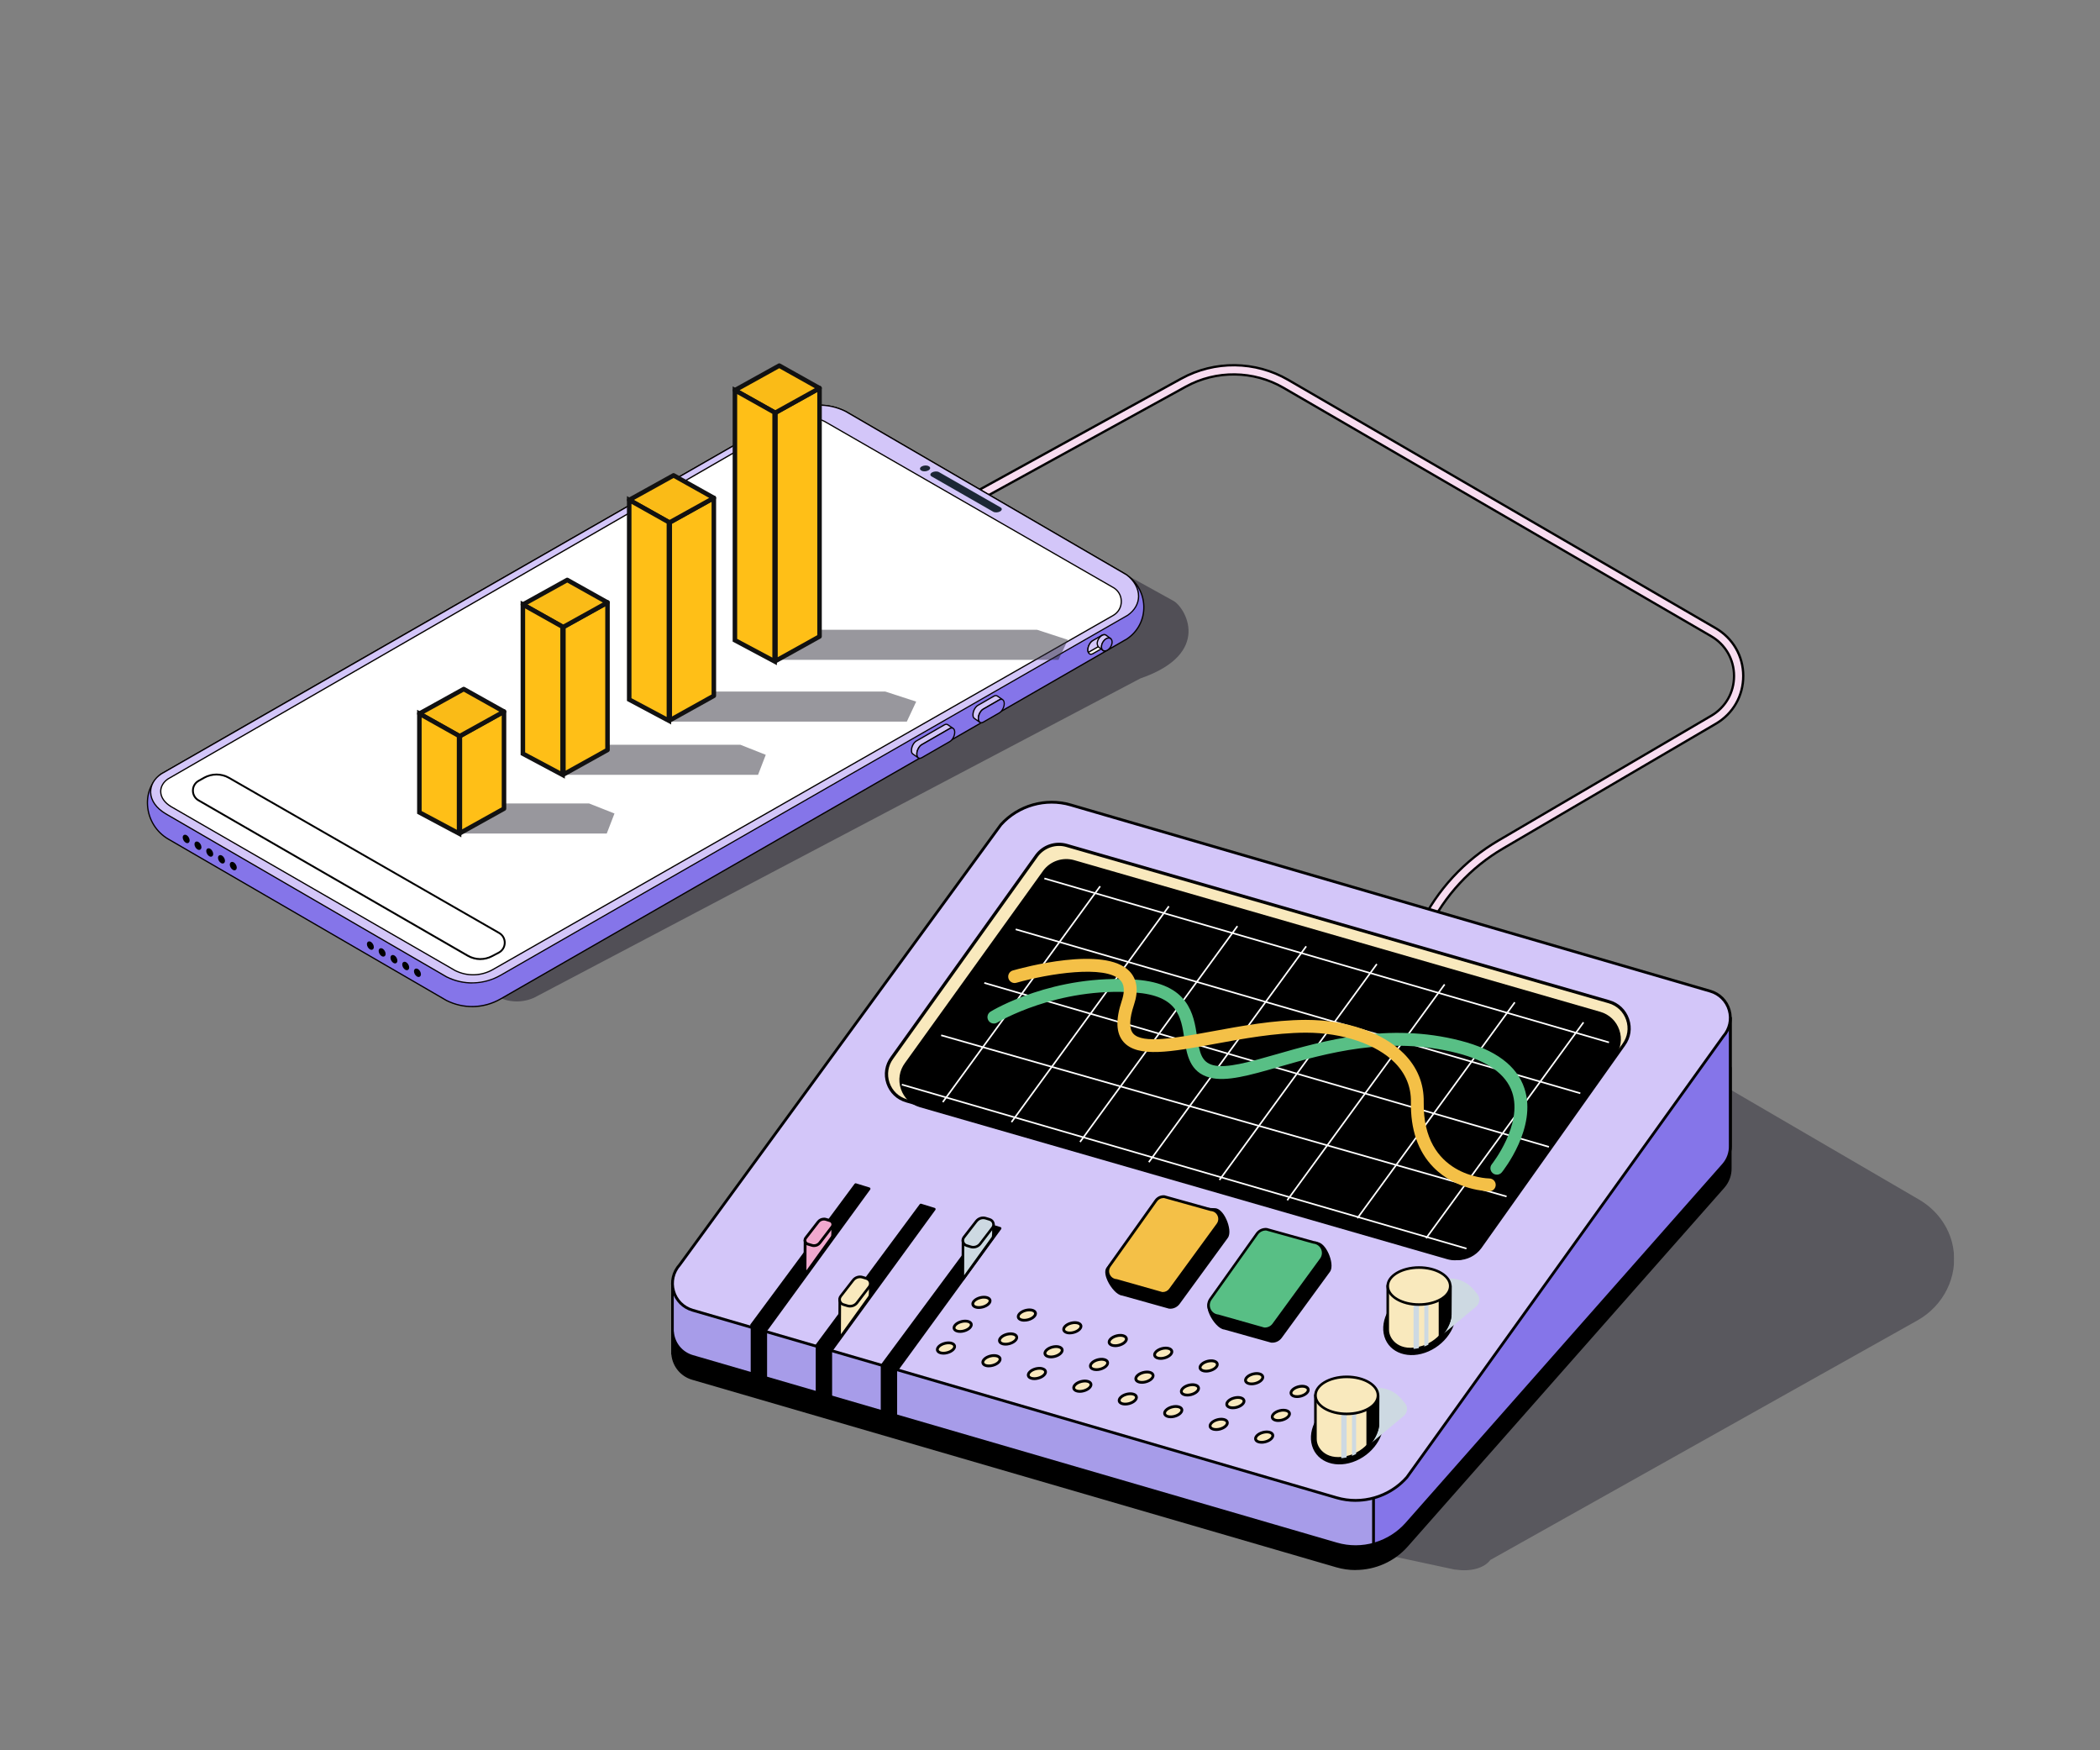 <svg width="360" height="300" viewBox="0 0 360 300" fill="none" xmlns="http://www.w3.org/2000/svg">
<rect x="0" y="0" width="360" height="300" fill="#808080" stroke="none"/>
<g clip-path="url(#clip0_1573_26333)">
<path d="M242.344 164.471L240.919 163.786L243.434 158.6C246.386 152.51 251.034 147.485 256.876 144.06L293.351 122.683C295.802 121.243 297.267 118.694 297.261 115.85C297.261 113.012 295.785 110.462 293.328 109.035L220.015 66.463C214.888 63.487 208.481 63.413 203.285 66.268L168.708 85.291L167.946 83.91L202.524 64.886C208.199 61.761 215.205 61.841 220.811 65.099L294.124 107.677C297.071 109.392 298.841 112.448 298.847 115.85C298.853 119.258 297.099 122.32 294.158 124.041L257.683 145.419C252.113 148.682 247.678 153.477 244.864 159.285L242.35 164.471H242.344Z" fill="#F8DCF0"/>
<path d="M242.436 164.731L240.66 163.874L243.261 158.509C246.231 152.385 250.907 147.331 256.784 143.889L293.259 122.511C295.652 121.112 297.076 118.62 297.071 115.851C297.071 113.082 295.629 110.602 293.236 109.209L219.917 66.631C214.853 63.69 208.516 63.615 203.383 66.441L168.633 85.563L167.675 83.836L202.426 64.714C208.164 61.56 215.246 61.641 220.909 64.927L294.222 107.505C297.232 109.255 299.037 112.374 299.043 115.851C299.049 119.328 297.261 122.453 294.257 124.215L257.782 145.592C252.245 148.839 247.84 153.605 245.037 159.372L242.436 164.737V164.731ZM241.185 163.689L242.252 164.207L244.679 159.2C247.511 153.357 251.974 148.534 257.58 145.253L294.055 123.875C296.938 122.188 298.651 119.189 298.645 115.851C298.639 112.518 296.909 109.525 294.02 107.844L220.713 65.267C215.171 62.049 208.239 61.969 202.622 65.06L168.217 83.991L168.788 85.028L203.193 66.096C208.447 63.206 214.928 63.281 220.113 66.292L293.426 108.869C295.946 110.331 297.457 112.944 297.457 115.857C297.463 118.769 295.963 121.383 293.449 122.856L256.974 144.234C251.167 147.636 246.542 152.638 243.607 158.687L241.179 163.695L241.185 163.689Z" fill="black"/>
<g style="mix-blend-mode:multiply" opacity="0.5">
<path d="M171.238 209.892L237.672 177.802L234.817 167.436H263.478L328.978 205.61C331.953 207.342 334.127 210.232 334.779 213.61C334.791 213.668 334.802 213.726 334.814 213.777C335.725 218.797 333.164 223.816 328.712 226.314L255.48 267.383C254.361 268.88 251.904 269.409 249.477 269.024V269.047L227.413 264.315L222.638 246.978L172.328 226.176C168.857 221.41 168.436 215.072 171.244 209.892H171.238Z" fill="#32303B"/>
</g>
<path d="M115.277 222.009L134.33 208.661L171.567 167.194C174.56 163.856 179.213 162.532 183.521 163.787L274.608 190.311L296.62 183.023V200.153C296.66 201.305 296.285 202.485 295.426 203.457L241.155 264.949C238.162 268.339 233.479 269.698 229.131 268.431L118.72 236.29C116.69 235.697 115.456 233.958 115.3 232.099H115.277V222.015V222.009Z" fill="black"/>
<path d="M232.378 269.11C231.271 269.11 230.163 268.954 229.073 268.638L118.662 236.496C116.696 235.926 115.306 234.245 115.093 232.208C115.07 232.173 115.058 232.139 115.058 232.098V222.002C115.058 221.928 115.093 221.864 115.15 221.818L134.204 208.47L171.4 167.038C174.433 163.659 179.219 162.295 183.579 163.567L274.602 190.068L296.551 182.798C296.62 182.775 296.695 182.787 296.753 182.827C296.81 182.867 296.845 182.936 296.845 183.005V200.135C296.845 200.135 296.845 200.164 296.845 200.181C296.874 201.43 296.435 202.639 295.599 203.589L241.328 265.08C239.044 267.671 235.751 269.098 232.384 269.098L232.378 269.11ZM115.502 231.995C115.502 231.995 115.525 232.041 115.525 232.07C115.687 233.969 116.967 235.535 118.783 236.064L229.195 268.206C233.439 269.444 238.064 268.102 240.988 264.793L295.259 203.301C296.032 202.426 296.435 201.309 296.395 200.152C296.395 200.135 296.395 200.112 296.395 200.095V183.322L274.677 190.517C274.631 190.528 274.591 190.534 274.545 190.517L183.458 163.993C179.26 162.773 174.652 164.079 171.734 167.332L134.498 208.792L115.502 222.106V231.983V231.995Z" fill="black"/>
<path d="M115.277 219.92L134.33 204.862L171.567 163.395C174.56 160.057 179.213 158.733 183.521 159.988L274.608 186.512L296.62 174.741V196.354C296.66 197.506 296.285 198.686 295.426 199.658L241.155 261.15C238.162 264.54 233.479 265.899 229.131 264.633L118.72 232.491C116.69 231.898 115.456 230.16 115.3 228.3L115.277 228.312V219.931V219.92Z" fill="#A79CE9"/>
<path d="M232.378 265.305C231.271 265.305 230.163 265.15 229.073 264.833L118.662 232.691C116.754 232.139 115.387 230.544 115.116 228.587L115.081 228.599L115.058 228.294V219.804L115.145 219.735L134.198 204.677L171.405 163.239C174.439 159.86 179.225 158.496 183.585 159.768L274.585 186.263L296.845 174.36V196.509C296.845 197.718 296.401 198.875 295.593 199.79L241.322 261.282C239.038 263.872 235.746 265.299 232.378 265.299V265.305ZM115.502 228.133L115.525 228.271C115.687 230.17 116.967 231.736 118.783 232.266L229.195 264.407C233.439 265.645 238.064 264.304 240.988 260.994L295.259 199.502C296.032 198.627 296.435 197.511 296.395 196.354V196.181V175.108L274.631 186.747L274.545 186.724L183.458 160.2C179.26 158.98 174.652 160.286 171.734 163.539L134.498 205.005L115.502 220.022V228.133Z" fill="black"/>
<path d="M131.276 226.908V236.135L128.917 235.45V226.908H131.276Z" fill="black"/>
<path d="M131.275 236.359C131.275 236.359 131.235 236.359 131.211 236.348L128.853 235.663C128.755 235.634 128.691 235.548 128.691 235.45V226.908C128.691 226.787 128.789 226.684 128.916 226.684H131.275C131.396 226.684 131.5 226.781 131.5 226.908V236.135C131.5 236.204 131.465 236.273 131.413 236.313C131.373 236.342 131.327 236.359 131.281 236.359H131.275ZM129.135 235.283L131.044 235.841V227.133H129.135V235.283Z" fill="black"/>
<path d="M142.423 230.045V239.272L140.064 238.587V230.045H142.423Z" fill="black"/>
<path d="M142.422 239.496C142.422 239.496 142.382 239.496 142.359 239.485L140 238.8C139.908 238.771 139.839 238.685 139.839 238.587V230.045C139.839 229.924 139.937 229.82 140.064 229.82H142.422C142.543 229.82 142.647 229.918 142.647 230.045V239.272C142.647 239.341 142.613 239.41 142.561 239.45C142.52 239.479 142.474 239.496 142.428 239.496H142.422ZM140.289 238.42L142.197 238.978V230.269H140.289V238.42Z" fill="black"/>
<path d="M153.571 233.342V242.574L151.212 241.884V233.342H153.571Z" fill="black"/>
<path d="M153.57 242.793C153.57 242.793 153.529 242.793 153.506 242.782L151.148 242.097C151.056 242.068 150.986 241.981 150.986 241.884V233.342C150.986 233.221 151.084 233.117 151.211 233.117H153.57C153.691 233.117 153.795 233.215 153.795 233.342V242.569C153.795 242.638 153.76 242.707 153.708 242.747C153.668 242.776 153.622 242.793 153.576 242.793H153.57ZM151.436 241.717L153.345 242.275V233.566H151.436V241.717Z" fill="black"/>
<path d="M235.462 175.109L274.613 186.505L296.625 174.734V196.348C296.665 197.499 296.291 198.679 295.431 199.652L241.16 261.144C239.62 262.888 237.625 264.091 235.462 264.678V175.114V175.109Z" fill="#8575E9"/>
<path d="M235.221 264.99V174.793L274.585 186.253L296.862 174.338V196.527C296.857 197.736 296.413 198.893 295.605 199.808L241.334 261.3C239.794 263.044 237.782 264.293 235.521 264.909L235.215 264.99H235.221ZM235.7 175.432V264.362C237.747 263.746 239.563 262.584 240.976 260.989L295.248 199.497C296.015 198.628 296.418 197.512 296.378 196.36V196.176V175.144L274.631 186.777L235.694 175.437L235.7 175.432Z" fill="black"/>
<path d="M171.567 141.368L116.5 216.807C114.153 219.42 115.341 223.587 118.72 224.571L229.131 256.713C233.474 257.979 238.162 256.621 241.155 253.231L295.427 177.619C297.739 174.995 296.54 170.862 293.178 169.883L183.522 137.955C179.214 136.7 174.566 138.024 171.567 141.362V141.368Z" fill="#D3C6F9"/>
<path d="M232.379 257.414C231.272 257.414 230.159 257.259 229.069 256.942L118.657 224.801C116.991 224.317 115.711 223.034 115.238 221.364C114.759 219.701 115.169 217.934 116.328 216.644L171.395 141.206C174.434 137.821 179.22 136.457 183.597 137.729L293.253 169.658C294.914 170.141 296.188 171.419 296.667 173.071C297.146 174.729 296.754 176.485 295.612 177.78L241.358 253.368C239.057 255.975 235.758 257.409 232.385 257.409L232.379 257.414ZM171.758 141.517L116.697 216.944C115.636 218.129 115.267 219.724 115.699 221.232C116.132 222.74 117.285 223.903 118.796 224.34L229.207 256.482C233.44 257.714 238.065 256.378 240.983 253.074L295.237 177.486C296.286 176.295 296.638 174.706 296.206 173.209C295.773 171.713 294.614 170.556 293.115 170.118L183.459 138.19C179.267 136.969 174.676 138.276 171.758 141.517Z" fill="black"/>
<path d="M177.709 146.646L152.912 181.298C150.94 183.963 152.232 187.773 155.421 188.688L248.578 215.535C250.504 216.087 252.568 215.385 253.75 213.768L278.375 179.07C280.318 176.405 279.02 172.623 275.843 171.708L182.865 144.914C180.956 144.361 178.903 145.058 177.715 146.652L177.709 146.646Z" fill="#F9E9BD"/>
<path d="M249.881 215.995C249.42 215.995 248.953 215.931 248.491 215.799L155.335 188.953C153.726 188.492 152.497 187.318 151.961 185.735C151.425 184.152 151.69 182.477 152.682 181.136L177.485 146.485C178.73 144.804 180.916 144.062 182.929 144.643L275.907 171.437C277.504 171.898 278.732 173.066 279.275 174.638C279.817 176.209 279.563 177.884 278.583 179.225L253.958 213.923C252.995 215.246 251.461 215.995 249.875 215.995H249.881ZM177.929 146.807L153.132 181.453C152.244 182.65 152.007 184.147 152.486 185.557C152.964 186.967 154.06 188.009 155.49 188.423L248.647 215.27C250.452 215.788 252.413 215.12 253.52 213.6L278.144 178.903C279.021 177.706 279.246 176.215 278.761 174.81C278.283 173.412 277.187 172.37 275.763 171.961L182.784 145.167C180.991 144.649 179.048 145.311 177.935 146.802L177.929 146.807Z" fill="black"/>
<path d="M179.064 149.382L155.362 182.352C153.448 184.937 154.699 188.632 157.796 189.518L248.156 215.559C250.024 216.094 252.026 215.409 253.173 213.843L276.707 180.827C278.593 178.242 277.33 174.576 274.257 173.684L184.07 147.689C182.213 147.154 180.223 147.828 179.076 149.376L179.064 149.382Z" fill="black"/>
<path d="M249.425 216.013C248.975 216.013 248.519 215.95 248.075 215.823L157.715 189.783C156.153 189.334 154.959 188.194 154.44 186.657C153.921 185.12 154.175 183.491 155.143 182.185L178.845 149.22C180.056 147.585 182.178 146.872 184.139 147.43L274.326 173.424C275.883 173.873 277.071 175.007 277.596 176.532C278.12 178.058 277.878 179.687 276.927 180.988L253.392 214.004C252.458 215.288 250.965 216.013 249.425 216.013ZM179.289 149.542L155.588 182.507C154.728 183.67 154.503 185.115 154.965 186.479C155.426 187.843 156.487 188.856 157.871 189.253L248.231 215.293C249.984 215.8 251.876 215.15 252.948 213.682L276.483 180.665C277.33 179.502 277.544 178.063 277.082 176.705C276.615 175.352 275.56 174.345 274.182 173.948L183.995 147.954C182.265 147.453 180.373 148.092 179.301 149.537L179.289 149.542Z" fill="black"/>
<path d="M200.266 155.253L173.286 192.25L173.509 192.413L200.489 155.415L200.266 155.253Z" fill="white"/>
<path d="M154.642 185.768L154.565 186.033L251.356 214.138L251.434 213.872L154.642 185.768Z" fill="white"/>
<path d="M188.488 151.821L161.508 188.818L161.732 188.981L188.712 151.983L188.488 151.821Z" fill="white"/>
<path d="M212.019 158.653L185.039 195.65L185.262 195.813L212.242 158.816L212.019 158.653Z" fill="white"/>
<path d="M223.81 162.116L196.83 199.113L197.054 199.276L224.034 162.278L223.81 162.116Z" fill="white"/>
<path d="M235.913 165.16L208.939 202.162L209.163 202.325L236.137 165.322L235.913 165.16Z" fill="white"/>
<path d="M179.074 150.432L178.997 150.697L275.788 178.802L275.866 178.536L179.074 150.432Z" fill="white"/>
<path d="M174.158 159.153L174.081 159.418L270.872 187.522L270.95 187.257L174.158 159.153Z" fill="white"/>
<path d="M168.777 168.338L168.699 168.604L265.49 196.708L265.568 196.443L168.777 168.338Z" fill="white"/>
<path d="M161.378 177.314L161.302 177.58L258.23 205.212L258.306 204.946L161.378 177.314Z" fill="white"/>
<path d="M247.54 168.645L220.56 205.643L220.783 205.805L247.763 168.808L247.54 168.645Z" fill="white"/>
<path d="M259.568 171.717L232.588 208.715L232.812 208.877L259.792 171.88L259.568 171.717Z" fill="white"/>
<path d="M271.344 175.151L244.364 212.148L244.588 212.311L271.568 175.314L271.344 175.151Z" fill="white"/>
<path d="M256.6 201.335C256.357 201.335 256.115 201.255 255.913 201.093C255.44 200.714 255.36 200.023 255.74 199.551C255.792 199.482 261.086 192.776 259.229 187.227C258.185 184.102 255.008 181.84 249.795 180.498C238.03 177.477 227.195 180.585 219.277 182.858C214.225 184.309 210.234 185.454 207.391 184.7C203.914 183.779 203.447 180.717 203.032 178.018C202.455 174.236 201.907 170.661 194.56 170.115C181.21 169.113 171.055 175.214 170.957 175.272C170.438 175.589 169.757 175.427 169.44 174.909C169.123 174.391 169.284 173.718 169.803 173.395C170.242 173.131 180.639 166.874 194.728 167.916C203.822 168.595 204.629 173.844 205.217 177.684C205.638 180.452 205.979 182.047 207.962 182.571C210.217 183.163 214.139 182.041 218.677 180.74C226.837 178.397 238.007 175.191 250.348 178.369C256.34 179.911 260.037 182.657 261.328 186.542C263.56 193.231 257.713 200.616 257.465 200.927C257.245 201.197 256.928 201.341 256.605 201.341L256.6 201.335Z" fill="#58BF85"/>
<path d="M255.312 204.189H255.301C255.07 204.189 249.626 204.074 245.705 200.045C243.081 197.351 241.795 193.598 241.87 188.884C241.91 186.305 240.982 184.037 239.108 182.143C235.959 178.966 230.146 177.003 223.907 177.003H223.757C218.543 177.032 213.053 178.039 208.209 178.932C200.839 180.29 195.021 181.355 192.604 178.586C191.313 177.107 191.22 174.793 192.31 171.518C193.112 169.112 192.293 168.26 192.022 167.984C189.496 165.353 179.773 166.873 174.237 168.45C173.655 168.617 173.043 168.277 172.876 167.696C172.709 167.114 173.049 166.504 173.632 166.337C175.229 165.883 189.352 162.02 193.614 166.464C194.946 167.851 195.211 169.785 194.398 172.214C193.585 174.655 193.539 176.318 194.259 177.147C195.851 178.972 201.652 177.901 207.8 176.773C212.736 175.864 218.33 174.833 223.739 174.81C223.797 174.81 223.849 174.81 223.907 174.81C230.815 174.81 237.072 176.969 240.671 180.601C242.977 182.926 244.119 185.729 244.067 188.918C243.86 201.645 254.857 201.979 255.324 201.99C255.93 202.002 256.42 202.503 256.408 203.107C256.397 203.711 255.906 204.189 255.307 204.189H255.312Z" fill="#F4C047"/>
<path d="M160.704 231.432C160.819 231.876 161.569 232.06 162.382 231.847C163.195 231.634 163.754 231.104 163.639 230.661C163.523 230.218 162.774 230.034 161.961 230.247C161.148 230.46 160.588 230.989 160.704 231.432Z" fill="#F9E9BD"/>
<path d="M161.724 232.18C161.545 232.18 161.378 232.163 161.222 232.123C160.819 232.025 160.548 231.8 160.467 231.495C160.317 230.914 160.946 230.269 161.897 230.022C162.33 229.907 162.762 229.895 163.114 229.987C163.518 230.085 163.789 230.31 163.869 230.615C164.019 231.196 163.391 231.841 162.439 232.088C162.197 232.151 161.955 232.186 161.724 232.186V232.18ZM160.934 231.374C160.969 231.495 161.113 231.599 161.338 231.656C161.614 231.726 161.972 231.714 162.318 231.622C163.027 231.438 163.477 231 163.402 230.73C163.368 230.609 163.223 230.505 162.999 230.448C162.727 230.379 162.37 230.39 162.018 230.482C161.309 230.666 160.859 231.104 160.934 231.374Z" fill="black"/>
<path d="M168.494 233.612C168.609 234.055 169.359 234.24 170.172 234.027C170.985 233.814 171.545 233.284 171.429 232.841C171.314 232.398 170.564 232.213 169.751 232.426C168.938 232.639 168.379 233.169 168.494 233.612Z" fill="#F9E9BD"/>
<path d="M169.515 234.361C169.336 234.361 169.169 234.344 169.013 234.304C168.609 234.206 168.338 233.982 168.263 233.676C168.188 233.371 168.309 233.049 168.615 232.761C168.88 232.508 169.267 232.312 169.693 232.197C170.645 231.95 171.51 232.209 171.666 232.784C171.816 233.366 171.187 234.01 170.236 234.258C169.993 234.321 169.751 234.356 169.52 234.356L169.515 234.361ZM170.403 232.583C170.224 232.583 170.022 232.606 169.809 232.663C169.457 232.756 169.14 232.917 168.938 233.112C168.771 233.274 168.69 233.429 168.725 233.556C168.759 233.676 168.903 233.78 169.128 233.838C169.405 233.907 169.763 233.895 170.109 233.803C170.818 233.619 171.268 233.181 171.199 232.911C171.147 232.721 170.835 232.589 170.403 232.589V232.583Z" fill="black"/>
<path d="M176.285 235.796C176.4 236.239 177.15 236.423 177.963 236.21C178.776 235.997 179.335 235.468 179.22 235.025C179.105 234.581 178.355 234.397 177.542 234.604C176.729 234.817 176.169 235.347 176.285 235.79V235.796Z" fill="#F9E9BD"/>
<path d="M177.311 236.544C177.133 236.544 176.965 236.526 176.81 236.486C176.406 236.388 176.135 236.164 176.054 235.859C175.904 235.283 176.533 234.633 177.484 234.385C177.917 234.276 178.349 234.258 178.701 234.351C179.105 234.454 179.376 234.673 179.457 234.978C179.607 235.559 178.978 236.204 178.027 236.451C177.784 236.515 177.542 236.549 177.311 236.549V236.544ZM178.2 234.765C178.009 234.765 177.807 234.794 177.606 234.846C176.896 235.03 176.446 235.467 176.521 235.738C176.556 235.859 176.7 235.962 176.925 236.02C177.202 236.089 177.559 236.077 177.905 235.985C178.615 235.801 179.065 235.364 178.99 235.093C178.955 234.972 178.811 234.869 178.586 234.811C178.471 234.782 178.338 234.765 178.2 234.765Z" fill="black"/>
<path d="M184.075 237.975C184.19 238.419 184.94 238.603 185.753 238.39C186.566 238.177 187.126 237.647 187.01 237.204C186.895 236.761 186.145 236.577 185.332 236.79C184.519 237.003 183.96 237.532 184.075 237.975Z" fill="#F9E9BD"/>
<path d="M185.102 238.719C184.923 238.719 184.756 238.702 184.6 238.661C184.197 238.564 183.926 238.339 183.845 238.034C183.695 237.453 184.323 236.808 185.275 236.56C186.227 236.313 187.092 236.572 187.247 237.148C187.397 237.729 186.769 238.374 185.817 238.627C185.575 238.69 185.333 238.725 185.102 238.725V238.719ZM184.312 237.919C184.347 238.04 184.491 238.143 184.716 238.201C184.987 238.27 185.35 238.259 185.696 238.166C186.405 237.982 186.855 237.545 186.786 237.274C186.717 237.004 186.105 236.843 185.402 237.027C184.693 237.211 184.243 237.648 184.318 237.919H184.312Z" fill="black"/>
<path d="M191.867 240.159C191.982 240.602 192.732 240.786 193.545 240.573C194.358 240.36 194.918 239.831 194.802 239.388C194.687 238.945 193.937 238.76 193.124 238.973C192.311 239.186 191.752 239.716 191.867 240.159Z" fill="#F9E9BD"/>
<path d="M192.9 240.901C192.254 240.901 191.752 240.648 191.637 240.216C191.487 239.635 192.115 238.99 193.067 238.742C193.5 238.633 193.932 238.616 194.284 238.708C194.687 238.806 194.959 239.03 195.039 239.335C195.189 239.917 194.561 240.561 193.609 240.809C193.367 240.872 193.125 240.901 192.9 240.901ZM192.104 240.101C192.173 240.371 192.784 240.533 193.488 240.348C194.197 240.164 194.647 239.727 194.572 239.456C194.538 239.335 194.393 239.232 194.168 239.174C193.897 239.105 193.54 239.117 193.188 239.209C192.479 239.393 192.029 239.83 192.104 240.101Z" fill="black"/>
<path d="M199.664 242.339C199.779 242.782 200.529 242.966 201.342 242.753C202.155 242.54 202.715 242.011 202.599 241.567C202.484 241.124 201.734 240.94 200.921 241.153C200.108 241.366 199.549 241.895 199.664 242.339Z" fill="#F9E9BD"/>
<path d="M200.685 243.082C200.506 243.082 200.339 243.065 200.183 243.025C199.779 242.927 199.508 242.702 199.427 242.397C199.277 241.816 199.906 241.171 200.858 240.924C201.809 240.676 202.674 240.935 202.83 241.511C202.98 242.092 202.351 242.737 201.4 242.99C201.157 243.054 200.915 243.088 200.685 243.088V243.082ZM201.573 241.309C201.394 241.309 201.192 241.332 200.979 241.39C200.269 241.574 199.819 242.012 199.894 242.282C199.929 242.403 200.073 242.507 200.298 242.564C200.569 242.633 200.932 242.622 201.278 242.53C201.988 242.346 202.438 241.908 202.368 241.638C202.317 241.448 202.005 241.315 201.573 241.315V241.309Z" fill="black"/>
<path d="M207.455 244.522C207.57 244.966 208.32 245.15 209.133 244.937C209.946 244.724 210.505 244.194 210.39 243.751C210.274 243.308 209.525 243.124 208.712 243.337C207.899 243.55 207.339 244.079 207.455 244.522Z" fill="#F9E9BD"/>
<path d="M208.487 245.264C207.841 245.264 207.334 245.011 207.224 244.579C207.074 243.998 207.703 243.353 208.654 243.106C209.087 242.996 209.514 242.979 209.871 243.071C210.275 243.169 210.546 243.394 210.621 243.699C210.702 244.004 210.575 244.326 210.269 244.614C210.004 244.867 209.617 245.063 209.191 245.178C208.949 245.241 208.706 245.27 208.481 245.27L208.487 245.264ZM207.686 244.458C207.755 244.729 208.36 244.89 209.07 244.706C209.416 244.614 209.739 244.453 209.94 244.257C210.108 244.096 210.188 243.94 210.154 243.814C210.119 243.693 209.975 243.589 209.75 243.532C209.473 243.463 209.116 243.474 208.77 243.566C208.06 243.75 207.611 244.188 207.68 244.458H207.686Z" fill="black"/>
<path d="M215.245 246.704C215.36 247.147 216.11 247.331 216.923 247.118C217.736 246.905 218.296 246.376 218.18 245.933C218.065 245.489 217.315 245.305 216.502 245.518C215.689 245.731 215.13 246.261 215.245 246.704Z" fill="#F9E9BD"/>
<path d="M216.272 247.446C216.093 247.446 215.926 247.429 215.77 247.388C215.367 247.291 215.095 247.066 215.015 246.761C214.865 246.18 215.493 245.535 216.445 245.287C216.877 245.178 217.31 245.161 217.662 245.253C218.065 245.351 218.336 245.575 218.417 245.88C218.567 246.462 217.939 247.106 216.987 247.354C216.745 247.417 216.503 247.452 216.272 247.452V247.446ZM217.16 245.673C216.97 245.673 216.768 245.702 216.566 245.754C215.857 245.938 215.407 246.375 215.482 246.646C215.516 246.767 215.661 246.87 215.886 246.928C216.162 246.997 216.52 246.985 216.866 246.893C217.575 246.709 218.025 246.272 217.95 246.001C217.915 245.88 217.771 245.777 217.546 245.719C217.431 245.69 217.298 245.673 217.16 245.673Z" fill="black"/>
<path d="M163.558 227.706C163.673 228.149 164.423 228.333 165.236 228.12C166.049 227.907 166.609 227.378 166.493 226.935C166.378 226.491 165.628 226.307 164.815 226.52C164.002 226.733 163.443 227.263 163.558 227.706Z" fill="#F9E9BD"/>
<path d="M164.585 228.449C164.406 228.449 164.239 228.432 164.083 228.392C163.68 228.294 163.408 228.07 163.328 227.764C163.178 227.183 163.806 226.538 164.758 226.291C165.709 226.043 166.574 226.302 166.73 226.878C166.88 227.459 166.252 228.104 165.3 228.357C165.058 228.421 164.816 228.455 164.585 228.455V228.449ZM163.789 227.649C163.824 227.77 163.968 227.874 164.193 227.931C164.464 228 164.827 227.989 165.173 227.897C165.882 227.713 166.332 227.275 166.263 227.005C166.194 226.74 165.583 226.573 164.879 226.757C164.17 226.941 163.72 227.379 163.795 227.649H163.789Z" fill="black"/>
<path d="M171.348 229.889C171.463 230.333 172.213 230.517 173.026 230.304C173.839 230.091 174.399 229.561 174.283 229.118C174.168 228.675 173.418 228.491 172.605 228.704C171.792 228.917 171.233 229.446 171.348 229.889Z" fill="#F9E9BD"/>
<path d="M172.375 230.631C172.196 230.631 172.029 230.614 171.873 230.574C171.47 230.47 171.199 230.251 171.118 229.946C171.037 229.641 171.164 229.319 171.47 229.031C171.735 228.778 172.121 228.582 172.548 228.467C172.981 228.358 173.407 228.34 173.765 228.433C174.169 228.53 174.44 228.755 174.515 229.06C174.595 229.365 174.469 229.687 174.163 229.975C173.898 230.228 173.511 230.424 173.084 230.539C172.842 230.603 172.6 230.637 172.369 230.637L172.375 230.631ZM173.263 228.859C173.073 228.859 172.871 228.887 172.669 228.939C172.317 229.031 172 229.192 171.798 229.388C171.631 229.543 171.551 229.705 171.585 229.831C171.62 229.952 171.764 230.056 171.989 230.113C172.266 230.182 172.623 230.171 172.969 230.079C173.321 229.987 173.638 229.826 173.84 229.63C174.007 229.469 174.088 229.313 174.053 229.187C174.019 229.066 173.875 228.962 173.65 228.905C173.534 228.876 173.402 228.859 173.263 228.859Z" fill="black"/>
<path d="M179.141 232.071C179.256 232.515 180.006 232.699 180.819 232.486C181.632 232.273 182.191 231.743 182.076 231.3C181.961 230.857 181.211 230.673 180.398 230.88C179.585 231.093 179.025 231.622 179.141 232.066V232.071Z" fill="#F9E9BD"/>
<path d="M180.167 232.813C179.989 232.813 179.821 232.796 179.666 232.756C179.262 232.658 178.991 232.433 178.91 232.128C178.76 231.553 179.389 230.902 180.34 230.655C180.773 230.545 181.205 230.528 181.557 230.62C181.961 230.724 182.232 230.942 182.313 231.247C182.463 231.829 181.834 232.474 180.883 232.721C180.64 232.784 180.398 232.819 180.167 232.819V232.813ZM181.055 231.04C180.865 231.04 180.663 231.069 180.462 231.121C179.752 231.305 179.302 231.743 179.377 232.013C179.412 232.134 179.556 232.238 179.781 232.295C180.058 232.364 180.415 232.353 180.761 232.261C181.471 232.076 181.921 231.639 181.846 231.368C181.811 231.247 181.667 231.144 181.442 231.086C181.327 231.058 181.194 231.04 181.055 231.04Z" fill="black"/>
<path d="M186.937 234.251C187.053 234.694 187.802 234.878 188.616 234.671C189.429 234.458 189.988 233.929 189.873 233.485C189.757 233.042 189.008 232.858 188.195 233.071C187.381 233.284 186.822 233.813 186.937 234.257V234.251Z" fill="#F9E9BD"/>
<path d="M187.958 234.995C187.779 234.995 187.612 234.977 187.456 234.937C187.053 234.839 186.782 234.615 186.707 234.31C186.632 234.005 186.753 233.682 187.058 233.394C187.324 233.141 187.71 232.946 188.137 232.83C188.564 232.721 188.996 232.704 189.354 232.796C189.757 232.894 190.028 233.118 190.103 233.423C190.178 233.728 190.057 234.051 189.752 234.338C189.486 234.592 189.1 234.787 188.673 234.903C188.431 234.966 188.189 235 187.958 235V234.995ZM188.852 233.222C188.662 233.222 188.46 233.251 188.258 233.302C187.906 233.394 187.589 233.556 187.387 233.751C187.22 233.913 187.139 234.074 187.174 234.195C187.208 234.315 187.353 234.419 187.577 234.477C187.854 234.546 188.212 234.534 188.558 234.442C188.91 234.35 189.227 234.189 189.429 233.993C189.596 233.832 189.677 233.671 189.642 233.55C189.607 233.429 189.463 233.325 189.238 233.268C189.123 233.239 188.99 233.222 188.852 233.222Z" fill="black"/>
<path d="M194.727 236.434C194.843 236.878 195.592 237.062 196.406 236.849C197.219 236.636 197.778 236.106 197.663 235.663C197.547 235.22 196.798 235.036 195.985 235.249C195.172 235.462 194.612 235.991 194.727 236.434Z" fill="#F9E9BD"/>
<path d="M195.748 237.176C195.569 237.176 195.402 237.159 195.246 237.119C194.843 237.021 194.572 236.796 194.491 236.491C194.341 235.91 194.969 235.265 195.921 235.018C196.354 234.909 196.786 234.891 197.138 234.983C197.541 235.081 197.813 235.306 197.893 235.611C198.043 236.192 197.415 236.837 196.463 237.084C196.221 237.148 195.979 237.182 195.748 237.182V237.176ZM196.642 235.404C196.452 235.404 196.25 235.432 196.048 235.484C195.339 235.668 194.889 236.106 194.964 236.376C194.998 236.497 195.142 236.601 195.367 236.658C195.644 236.727 196.002 236.716 196.348 236.624C197.057 236.44 197.507 236.002 197.432 235.732C197.397 235.611 197.253 235.507 197.028 235.45C196.913 235.421 196.78 235.404 196.642 235.404Z" fill="black"/>
<path d="M202.52 238.614C202.635 239.057 203.385 239.242 204.198 239.029C205.011 238.816 205.571 238.286 205.455 237.843C205.34 237.4 204.59 237.215 203.777 237.428C202.964 237.641 202.405 238.171 202.52 238.614Z" fill="#F9E9BD"/>
<path d="M203.546 239.356C203.367 239.356 203.2 239.339 203.044 239.298C202.641 239.201 202.37 238.976 202.295 238.671C202.214 238.366 202.341 238.044 202.647 237.756C202.912 237.503 203.298 237.307 203.725 237.192C204.157 237.082 204.584 237.065 204.942 237.157C205.345 237.255 205.616 237.48 205.691 237.785C205.766 238.09 205.645 238.412 205.34 238.7C205.074 238.953 204.688 239.149 204.261 239.264C204.019 239.327 203.777 239.362 203.546 239.362V239.356ZM204.434 237.577C204.244 237.577 204.042 237.606 203.84 237.658C203.494 237.75 203.171 237.911 202.969 238.107C202.802 238.268 202.721 238.429 202.756 238.55C202.791 238.671 202.935 238.775 203.16 238.832C203.437 238.901 203.794 238.89 204.14 238.798C204.492 238.706 204.809 238.544 205.011 238.349C205.178 238.193 205.259 238.026 205.224 237.905C205.19 237.785 205.046 237.681 204.821 237.623C204.705 237.595 204.573 237.577 204.434 237.577Z" fill="black"/>
<path d="M210.31 240.792C210.426 241.235 211.175 241.419 211.989 241.212C212.802 240.999 213.361 240.47 213.246 240.026C213.13 239.583 212.381 239.399 211.568 239.612C210.755 239.825 210.195 240.355 210.31 240.798V240.792Z" fill="#F9E9BD"/>
<path d="M211.343 241.54C210.697 241.54 210.19 241.286 210.08 240.855C209.93 240.273 210.559 239.629 211.51 239.381C211.943 239.272 212.375 239.255 212.727 239.347C213.131 239.444 213.402 239.669 213.483 239.974C213.633 240.555 213.004 241.2 212.052 241.448C211.81 241.511 211.568 241.54 211.343 241.54ZM210.547 240.734C210.616 241.004 211.222 241.166 211.931 240.981C212.641 240.797 213.09 240.36 213.015 240.089C212.981 239.968 212.837 239.865 212.612 239.807C212.341 239.738 211.983 239.75 211.631 239.842C210.922 240.026 210.472 240.463 210.547 240.734Z" fill="black"/>
<path d="M218.106 242.972C218.221 243.415 218.971 243.599 219.784 243.386C220.597 243.173 221.157 242.643 221.041 242.2C220.926 241.757 220.176 241.573 219.363 241.786C218.55 241.999 217.991 242.528 218.106 242.972Z" fill="#F9E9BD"/>
<path d="M219.127 243.721C218.948 243.721 218.781 243.704 218.625 243.663C218.222 243.566 217.951 243.341 217.876 243.036C217.726 242.455 218.354 241.81 219.306 241.562C220.257 241.315 221.122 241.574 221.278 242.15C221.428 242.731 220.799 243.376 219.848 243.623C219.606 243.686 219.363 243.721 219.133 243.721H219.127ZM220.015 241.942C219.836 241.942 219.634 241.965 219.421 242.023C218.712 242.207 218.262 242.645 218.337 242.915C218.372 243.036 218.516 243.14 218.741 243.197C219.017 243.266 219.375 243.255 219.721 243.163C220.43 242.978 220.88 242.541 220.811 242.27C220.759 242.08 220.448 241.948 220.015 241.948V241.942Z" fill="black"/>
<path d="M166.775 223.602C166.891 224.046 167.64 224.23 168.453 224.017C169.267 223.804 169.826 223.274 169.711 222.831C169.595 222.388 168.846 222.204 168.032 222.417C167.219 222.63 166.66 223.159 166.775 223.602Z" fill="#F9E9BD"/>
<path d="M167.796 224.352C167.618 224.352 167.45 224.335 167.295 224.294C166.891 224.196 166.62 223.972 166.545 223.667C166.395 223.085 167.024 222.441 167.975 222.193C168.927 221.946 169.792 222.205 169.947 222.78C170.097 223.362 169.469 224.006 168.517 224.254C168.275 224.317 168.033 224.352 167.802 224.352H167.796ZM168.685 222.573C168.506 222.573 168.304 222.596 168.091 222.654C167.381 222.838 166.931 223.275 167.006 223.546C167.041 223.667 167.185 223.77 167.41 223.828C167.687 223.897 168.044 223.886 168.39 223.793C169.1 223.609 169.55 223.172 169.48 222.901C169.428 222.711 169.117 222.579 168.685 222.579V222.573Z" fill="black"/>
<path d="M174.566 225.786C174.681 226.229 175.431 226.413 176.244 226.2C177.057 225.987 177.616 225.458 177.501 225.015C177.386 224.571 176.636 224.387 175.823 224.6C175.01 224.813 174.451 225.343 174.566 225.786Z" fill="#F9E9BD"/>
<path d="M175.598 226.534C174.953 226.534 174.451 226.28 174.336 225.849C174.186 225.267 174.814 224.623 175.766 224.369C176.192 224.26 176.631 224.243 176.983 224.335C177.386 224.433 177.657 224.657 177.738 224.962C177.888 225.544 177.259 226.188 176.308 226.436C176.066 226.499 175.823 226.528 175.598 226.528V226.534ZM174.797 225.728C174.866 225.998 175.477 226.16 176.181 225.975C176.89 225.791 177.34 225.354 177.265 225.083C177.231 224.962 177.086 224.859 176.861 224.801C176.59 224.732 176.227 224.744 175.881 224.836C175.172 225.02 174.722 225.457 174.791 225.728H174.797Z" fill="black"/>
<path d="M182.358 227.966C182.473 228.409 183.223 228.593 184.036 228.38C184.849 228.167 185.408 227.638 185.293 227.194C185.178 226.751 184.428 226.567 183.615 226.78C182.802 226.993 182.242 227.522 182.358 227.966Z" fill="#F9E9BD"/>
<path d="M183.385 228.709C183.206 228.709 183.039 228.692 182.883 228.652C182.479 228.548 182.208 228.329 182.128 228.024C181.978 227.443 182.606 226.798 183.558 226.551C184.509 226.303 185.374 226.562 185.53 227.138C185.68 227.719 185.051 228.364 184.1 228.611C183.858 228.675 183.615 228.709 183.385 228.709ZM184.273 226.936C184.094 226.936 183.892 226.959 183.679 227.017C182.97 227.201 182.52 227.639 182.595 227.909C182.629 228.03 182.773 228.134 182.998 228.191C183.269 228.26 183.627 228.249 183.979 228.157C184.688 227.972 185.138 227.535 185.069 227.264C185.017 227.075 184.705 226.942 184.273 226.942V226.936Z" fill="black"/>
<path d="M190.154 230.149C190.27 230.592 191.019 230.777 191.832 230.564C192.645 230.351 193.205 229.821 193.09 229.378C192.974 228.935 192.224 228.751 191.411 228.964C190.598 229.176 190.039 229.706 190.154 230.149Z" fill="#F9E9BD"/>
<path d="M191.181 230.891C190.535 230.891 190.033 230.638 189.918 230.206C189.768 229.625 190.396 228.98 191.348 228.733C191.78 228.623 192.213 228.606 192.565 228.698C192.968 228.802 193.239 229.021 193.32 229.326C193.401 229.631 193.274 229.953 192.968 230.241C192.703 230.494 192.317 230.69 191.89 230.805C191.648 230.868 191.405 230.897 191.181 230.897V230.891ZM190.385 230.091C190.454 230.362 191.065 230.523 191.769 230.339C192.121 230.247 192.438 230.085 192.64 229.89C192.807 229.729 192.887 229.573 192.853 229.446C192.818 229.326 192.674 229.222 192.449 229.164C192.172 229.095 191.815 229.107 191.469 229.199C190.76 229.383 190.31 229.821 190.379 230.091H190.385Z" fill="black"/>
<path d="M197.945 232.331C198.06 232.774 198.81 232.958 199.623 232.745C200.436 232.532 200.995 232.003 200.88 231.56C200.765 231.116 200.015 230.932 199.202 231.145C198.389 231.358 197.829 231.888 197.945 232.331Z" fill="#F9E9BD"/>
<path d="M198.965 233.073C198.787 233.073 198.619 233.056 198.464 233.015C198.06 232.917 197.789 232.693 197.708 232.388C197.558 231.807 198.187 231.162 199.138 230.914C199.571 230.805 200.003 230.788 200.355 230.88C200.759 230.978 201.03 231.202 201.111 231.507C201.26 232.089 200.632 232.733 199.68 232.981C199.438 233.044 199.196 233.079 198.965 233.079V233.073ZM198.175 232.273C198.21 232.394 198.354 232.497 198.579 232.555C198.856 232.624 199.213 232.612 199.559 232.52C200.269 232.336 200.718 231.899 200.643 231.628C200.609 231.507 200.465 231.404 200.24 231.346C199.963 231.277 199.605 231.289 199.259 231.381C198.55 231.565 198.1 232.002 198.175 232.273Z" fill="black"/>
<path d="M205.737 234.513C205.853 234.956 206.602 235.14 207.415 234.927C208.228 234.714 208.788 234.184 208.673 233.741C208.557 233.298 207.808 233.114 206.994 233.327C206.181 233.54 205.622 234.069 205.737 234.513Z" fill="#F9E9BD"/>
<path d="M206.757 235.254C206.579 235.254 206.411 235.237 206.256 235.197C205.852 235.093 205.581 234.875 205.5 234.569C205.42 234.264 205.546 233.942 205.852 233.654C206.117 233.401 206.504 233.205 206.93 233.09C207.363 232.981 207.79 232.964 208.147 233.056C208.551 233.153 208.822 233.378 208.897 233.683C208.978 233.988 208.851 234.31 208.545 234.598C208.28 234.851 207.894 235.047 207.467 235.162C207.225 235.226 206.982 235.26 206.752 235.26L206.757 235.254ZM207.651 233.482C207.461 233.482 207.259 233.51 207.057 233.562C206.706 233.654 206.388 233.815 206.187 234.011C206.019 234.172 205.939 234.328 205.973 234.454C206.008 234.575 206.152 234.679 206.377 234.736C206.654 234.805 207.011 234.794 207.357 234.702C207.709 234.61 208.026 234.449 208.228 234.253C208.395 234.092 208.476 233.936 208.441 233.81C208.407 233.689 208.263 233.585 208.038 233.528C207.922 233.499 207.79 233.482 207.651 233.482Z" fill="black"/>
<path d="M213.526 236.694C213.641 237.137 214.391 237.322 215.204 237.109C216.017 236.896 216.576 236.366 216.461 235.923C216.346 235.48 215.596 235.295 214.783 235.508C213.97 235.721 213.41 236.251 213.526 236.694Z" fill="#F9E9BD"/>
<path d="M214.553 237.436C214.374 237.436 214.207 237.419 214.051 237.379C213.647 237.281 213.376 237.056 213.296 236.751C213.146 236.176 213.774 235.525 214.726 235.278C215.158 235.168 215.591 235.151 215.942 235.243C216.346 235.341 216.617 235.565 216.698 235.871C216.848 236.452 216.219 237.097 215.268 237.344C215.026 237.407 214.783 237.442 214.553 237.442V237.436ZM215.441 235.663C215.25 235.663 215.049 235.692 214.847 235.744C214.137 235.928 213.688 236.366 213.763 236.636C213.797 236.757 213.941 236.861 214.166 236.918C214.443 236.987 214.801 236.976 215.147 236.884C215.856 236.699 216.306 236.262 216.231 235.991C216.196 235.871 216.052 235.767 215.827 235.709C215.712 235.681 215.579 235.663 215.441 235.663Z" fill="black"/>
<path d="M221.323 238.876C221.438 239.319 222.188 239.503 223.001 239.29C223.814 239.077 224.373 238.548 224.258 238.105C224.143 237.661 223.393 237.477 222.58 237.69C221.767 237.903 221.207 238.433 221.323 238.876Z" fill="#F9E9BD"/>
<path d="M222.344 239.618C222.165 239.618 221.998 239.6 221.842 239.56C221.439 239.457 221.168 239.238 221.093 238.933C221.012 238.628 221.139 238.305 221.444 238.018C221.71 237.764 222.096 237.569 222.523 237.453C222.955 237.344 223.382 237.327 223.74 237.419C224.143 237.517 224.414 237.741 224.489 238.046C224.57 238.351 224.443 238.674 224.137 238.962C223.872 239.215 223.486 239.41 223.059 239.526C222.817 239.589 222.575 239.623 222.344 239.623V239.618ZM223.232 237.845C223.042 237.845 222.84 237.874 222.638 237.925C222.286 238.018 221.969 238.179 221.767 238.374C221.6 238.536 221.519 238.691 221.554 238.818C221.589 238.944 221.733 239.042 221.958 239.1C222.234 239.169 222.592 239.157 222.938 239.065C223.284 238.973 223.607 238.812 223.809 238.616C223.976 238.461 224.057 238.294 224.022 238.173C223.988 238.052 223.843 237.948 223.618 237.891C223.503 237.862 223.37 237.845 223.232 237.845Z" fill="black"/>
<path d="M146.672 203.037L128.824 227.12L131.385 227.909L148.991 203.757L146.672 203.037Z" fill="black"/>
<path d="M131.385 228.128C131.385 228.128 131.339 228.128 131.322 228.117L128.761 227.334C128.692 227.311 128.64 227.259 128.617 227.19C128.594 227.121 128.605 227.046 128.652 226.988L146.5 202.905C146.558 202.83 146.656 202.796 146.748 202.825L149.066 203.538C149.135 203.561 149.187 203.613 149.21 203.682C149.233 203.751 149.222 203.826 149.181 203.884L131.575 228.036C131.535 228.094 131.466 228.128 131.397 228.128H131.385ZM129.194 227L131.299 227.645L148.628 203.872L146.759 203.297L129.194 227Z" fill="black"/>
<path d="M138.022 212.673L140.237 211.246L140.26 211.211C140.468 210.946 141.748 210.451 142.751 210.129V211.361C142.751 211.424 142.745 211.505 142.74 211.579C142.734 211.81 142.722 211.925 142.63 212.051L137.994 218.492L138.022 212.673Z" fill="#F1A9CE"/>
<path d="M142.516 210.469V211.349C142.516 211.43 142.51 211.505 142.504 211.574C142.498 211.787 142.493 211.844 142.435 211.919L138.243 217.744L138.266 212.8L140.336 211.464L140.399 211.424L140.451 211.361C140.618 211.171 141.558 210.785 142.516 210.463V210.469ZM142.994 209.812C142.994 209.812 140.451 210.584 140.071 211.073L137.781 212.547L137.747 219.247L142.816 212.201C143.006 211.948 142.96 211.706 142.989 211.372V209.812H142.994Z" fill="black"/>
<path d="M139.551 213.508C139.43 213.508 139.303 213.491 139.187 213.456L138.472 213.238C138.259 213.174 138.092 213.013 138.028 212.8C137.959 212.587 137.999 212.363 138.138 212.184L140.266 209.439C140.502 209.134 140.86 208.961 141.246 208.961C141.373 208.961 141.494 208.978 141.615 209.018L142.301 209.231C142.515 209.301 142.676 209.456 142.746 209.669C142.815 209.882 142.774 210.106 142.642 210.285L140.543 213.03C140.312 213.336 139.943 213.52 139.556 213.52L139.551 213.508Z" fill="#F1A9CE"/>
<path d="M141.247 209.196C141.345 209.196 141.449 209.214 141.541 209.242L142.227 209.455C142.366 209.496 142.47 209.599 142.51 209.737C142.556 209.876 142.527 210.019 142.441 210.135L140.342 212.88C140.151 213.128 139.857 213.272 139.546 213.272C139.448 213.272 139.35 213.254 139.252 213.226L138.537 213.007C138.398 212.966 138.294 212.863 138.248 212.725C138.202 212.587 138.231 212.443 138.317 212.328L140.445 209.582C140.636 209.334 140.924 209.196 141.235 209.196H141.247ZM141.247 208.713C140.797 208.713 140.359 208.92 140.076 209.283L137.948 212.028C137.556 212.535 137.793 213.272 138.404 213.462L139.119 213.68C139.263 213.726 139.407 213.744 139.552 213.744C140.007 213.744 140.445 213.536 140.728 213.162L142.827 210.417C143.213 209.91 142.977 209.179 142.371 208.989L141.685 208.776C141.541 208.73 141.391 208.707 141.247 208.707V208.713Z" fill="black"/>
<path d="M157.842 206.541L139.994 230.624L142.554 231.407L160.16 207.255L157.842 206.541Z" fill="black"/>
<path d="M142.555 231.626C142.555 231.626 142.508 231.626 142.491 231.615L139.931 230.832C139.861 230.809 139.81 230.757 139.786 230.688C139.763 230.619 139.775 230.544 139.821 230.486L157.669 206.403C157.727 206.328 157.825 206.294 157.917 206.323L160.235 207.036C160.305 207.059 160.357 207.111 160.38 207.18C160.403 207.249 160.391 207.324 160.351 207.382L142.745 231.534C142.704 231.592 142.635 231.626 142.566 231.626H142.555ZM140.363 230.504L142.468 231.148L159.797 207.376L157.929 206.8L140.363 230.504Z" fill="black"/>
<path d="M146.257 221.208L143.967 222.681L143.933 229.381L149.002 222.336C149.192 222.083 149.146 221.841 149.175 221.507V219.947C149.175 219.947 146.631 220.719 146.251 221.208H146.257Z" fill="#F9E9BD"/>
<path d="M143.932 229.607C143.932 229.607 143.886 229.607 143.863 229.595C143.77 229.566 143.707 229.48 143.707 229.382L143.742 222.682C143.742 222.607 143.782 222.538 143.845 222.498L146.106 221.042C146.573 220.529 148.684 219.867 149.111 219.741C149.18 219.718 149.249 219.735 149.307 219.775C149.364 219.816 149.399 219.885 149.399 219.954V221.514C149.393 221.606 149.393 221.681 149.387 221.744C149.382 221.986 149.37 222.227 149.18 222.481L144.111 229.52C144.07 229.578 144.001 229.612 143.932 229.612V229.607ZM144.186 222.809L144.157 228.691L148.822 222.21C148.926 222.072 148.932 221.957 148.943 221.727C148.943 221.652 148.943 221.577 148.955 221.491V220.253C147.946 220.575 146.642 221.076 146.429 221.347C146.412 221.364 146.394 221.381 146.371 221.399L144.186 222.809Z" fill="black"/>
<path d="M146.256 219.429L144.123 222.175C143.731 222.682 143.967 223.418 144.578 223.608L145.293 223.827C145.887 224.011 146.533 223.804 146.908 223.309L149.007 220.563C149.394 220.057 149.157 219.326 148.552 219.136L147.865 218.923C147.277 218.739 146.631 218.94 146.256 219.429Z" fill="#F9E9BD"/>
<path d="M145.726 224.109C145.559 224.109 145.391 224.086 145.23 224.035L144.515 223.816C144.157 223.706 143.875 223.43 143.765 223.073C143.65 222.716 143.719 222.331 143.95 222.031L146.083 219.286C146.516 218.728 147.26 218.492 147.935 218.705L148.621 218.917C148.973 219.027 149.255 219.303 149.365 219.654C149.48 220.005 149.411 220.397 149.186 220.69L147.087 223.436C146.758 223.862 146.251 224.104 145.726 224.104V224.109ZM147.427 219.079C147.047 219.079 146.672 219.251 146.43 219.562L144.296 222.308C144.157 222.492 144.111 222.722 144.186 222.941C144.255 223.16 144.423 223.327 144.642 223.39L145.357 223.609C145.859 223.758 146.412 223.586 146.729 223.171L148.828 220.426C148.967 220.241 149.007 220.017 148.938 219.798C148.869 219.579 148.702 219.418 148.482 219.349L147.796 219.136C147.675 219.102 147.548 219.079 147.427 219.079Z" fill="black"/>
<path d="M169.122 209.822L151.274 233.906L153.834 234.688L171.44 210.536L169.122 209.822Z" fill="black"/>
<path d="M153.835 234.913C153.835 234.913 153.789 234.913 153.771 234.902L151.211 234.119C151.142 234.096 151.09 234.044 151.067 233.975C151.044 233.906 151.055 233.831 151.101 233.774L168.95 209.69C169.007 209.615 169.105 209.581 169.198 209.61L171.516 210.323C171.585 210.346 171.637 210.398 171.66 210.467C171.683 210.536 171.671 210.611 171.631 210.669L154.025 234.821C153.985 234.879 153.916 234.913 153.846 234.913H153.835ZM151.643 233.785L153.748 234.43L171.077 210.657L169.209 210.082L151.643 233.785Z" fill="black"/>
<path d="M167.374 211.094L165.084 212.568L165.05 219.268L170.119 212.223C170.309 211.969 170.263 211.728 170.292 211.388V209.828C170.292 209.828 167.749 210.599 167.368 211.089L167.374 211.094Z" fill="#CDD9E2"/>
<path d="M165.056 219.493C165.056 219.493 165.01 219.493 164.987 219.482C164.894 219.453 164.831 219.367 164.831 219.269L164.866 212.569C164.866 212.494 164.906 212.425 164.969 212.385L167.23 210.928C167.697 210.416 169.808 209.754 170.235 209.628C170.304 209.604 170.373 209.622 170.431 209.662C170.488 209.702 170.523 209.771 170.523 209.84V211.4C170.517 211.492 170.517 211.567 170.511 211.631C170.506 211.872 170.494 212.114 170.304 212.367L165.235 219.407C165.194 219.465 165.125 219.499 165.056 219.499V219.493ZM165.31 212.695L165.281 218.578L169.946 212.097C170.05 211.964 170.056 211.844 170.067 211.613C170.067 211.539 170.067 211.464 170.079 211.377V210.14C169.07 210.462 167.766 210.963 167.553 211.233C167.536 211.256 167.518 211.268 167.495 211.285L165.31 212.695Z" fill="black"/>
<path d="M167.376 209.316L165.242 212.062C164.85 212.568 165.086 213.305 165.697 213.495L166.412 213.714C167.006 213.898 167.652 213.691 168.027 213.196L170.126 210.45C170.513 209.944 170.276 209.212 169.671 209.023L168.984 208.81C168.396 208.625 167.75 208.827 167.376 209.316Z" fill="#CDD9E2"/>
<path d="M166.845 213.996C166.678 213.996 166.511 213.973 166.349 213.921L165.634 213.703C165.277 213.593 164.994 213.317 164.884 212.96C164.769 212.603 164.838 212.218 165.069 211.918L167.197 209.173C167.629 208.614 168.373 208.378 169.048 208.591L169.734 208.804C170.086 208.914 170.369 209.19 170.478 209.541C170.594 209.892 170.524 210.284 170.299 210.577L168.2 213.323C167.872 213.749 167.364 213.99 166.839 213.99L166.845 213.996ZM167.554 209.449L165.426 212.195C165.288 212.379 165.242 212.609 165.317 212.828C165.386 213.046 165.553 213.213 165.772 213.277L166.488 213.495C166.989 213.651 167.543 213.472 167.86 213.058L169.959 210.312C170.098 210.128 170.138 209.904 170.069 209.685C170 209.466 169.832 209.305 169.613 209.236L168.927 209.023C168.425 208.868 167.877 209.04 167.56 209.455L167.554 209.449Z" fill="black"/>
<path d="M237.322 229.082C238.181 231.949 241.572 233.089 244.899 231.627C248.227 230.165 250.228 226.659 249.369 223.793C248.509 220.926 245.118 219.786 241.791 221.248C238.464 222.71 236.462 226.216 237.322 229.082Z" fill="black"/>
<g style="mix-blend-mode:multiply">
<path d="M244.922 220.599L245.216 220.351C247.437 218.498 250.747 218.797 252.598 221.013L253.244 221.784C253.786 222.435 253.699 223.408 253.048 223.949L245.626 230.136L244.917 220.593L244.922 220.599Z" fill="#CDD9E2"/>
</g>
<path d="M237.893 220.488H248.63L248.613 225.318C248.578 227.056 246.906 230.233 243.256 231.062C239.726 231.868 237.898 229.686 237.898 227.925V220.488H237.893Z" fill="#F9E9BD"/>
<path d="M241.82 231.453C240.73 231.453 239.761 231.148 239.017 230.555C238.181 229.888 237.679 228.903 237.679 227.925V220.264H248.855L248.838 225.317C248.798 227.223 247.016 230.435 243.308 231.281C242.794 231.396 242.298 231.453 241.82 231.453ZM238.117 220.707V227.925C238.117 228.771 238.562 229.623 239.294 230.204C239.974 230.751 241.208 231.298 243.21 230.843C246.687 230.055 248.359 227.073 248.394 225.312L248.405 220.707H238.117Z" fill="black"/>
<path d="M246.854 220.488H248.631L248.613 225.318C248.59 226.319 248.025 227.793 246.849 229.024V220.488H246.854Z" fill="black"/>
<path d="M246.854 229.249C246.854 229.249 246.797 229.249 246.774 229.232C246.687 229.197 246.635 229.116 246.635 229.024V220.488C246.635 220.367 246.733 220.264 246.86 220.264H248.636C248.694 220.264 248.752 220.287 248.792 220.327C248.832 220.367 248.855 220.425 248.855 220.482L248.838 225.312C248.821 226.233 248.331 227.793 247.016 229.174C246.975 229.22 246.912 229.243 246.854 229.243V229.249ZM247.074 220.707V228.431C248.014 227.269 248.377 226.054 248.388 225.312L248.4 220.707H247.068H247.074Z" fill="black"/>
<g style="mix-blend-mode:multiply">
<path d="M244.87 220.488V230.481C244.646 230.59 244.409 230.699 244.161 230.792V220.488H244.87Z" fill="#CDD9E2"/>
</g>
<g style="mix-blend-mode:multiply">
<path d="M243.244 220.488V231.068C242.921 231.143 242.615 231.183 242.321 231.206V220.488H243.244Z" fill="#CDD9E2"/>
</g>
<path d="M237.9 220.431C237.9 222.187 240.299 223.609 243.263 223.609C246.227 223.609 248.626 222.187 248.626 220.431C248.626 218.676 246.227 217.254 243.263 217.254C240.299 217.254 237.9 218.676 237.9 220.431Z" fill="#F9E9BD"/>
<path d="M243.257 223.827C240.177 223.827 237.674 222.302 237.674 220.431C237.674 218.561 240.177 217.035 243.257 217.035C246.336 217.035 248.839 218.561 248.839 220.431C248.839 222.302 246.336 223.827 243.257 223.827ZM243.257 217.478C240.425 217.478 238.118 218.802 238.118 220.431C238.118 222.06 240.425 223.384 243.257 223.384C246.088 223.384 248.395 222.06 248.395 220.431C248.395 218.802 246.088 217.478 243.257 217.478Z" fill="black"/>
<path d="M224.928 247.819C225.787 250.685 229.178 251.825 232.506 250.363C235.833 248.901 237.834 245.395 236.975 242.529C236.116 239.662 232.725 238.523 229.397 239.985C226.07 241.447 224.069 244.952 224.928 247.819Z" fill="black"/>
<g style="mix-blend-mode:multiply">
<path d="M232.529 239.335L232.823 239.087C235.043 237.234 238.353 237.533 240.204 239.749L240.85 240.521C241.398 241.171 241.306 242.138 240.654 242.685L233.232 248.873L232.523 239.329L232.529 239.335Z" fill="#CDD9E2"/>
</g>
<path d="M225.506 239.225H236.244L236.227 244.054C236.192 245.792 234.52 248.97 230.869 249.798C227.34 250.604 225.512 248.423 225.512 246.661V239.225H225.506Z" fill="#F9E9BD"/>
<path d="M229.427 250.19C228.337 250.19 227.368 249.885 226.619 249.292C225.782 248.624 225.281 247.64 225.281 246.661V239H236.457L236.44 244.054C236.399 245.959 234.617 249.171 230.909 250.017C230.396 250.132 229.9 250.19 229.421 250.19H229.427ZM225.725 239.443V246.661C225.725 247.507 226.169 248.359 226.901 248.941C227.582 249.482 228.816 250.034 230.817 249.58C234.294 248.791 235.967 245.809 236.001 244.048L236.013 239.443H225.725Z" fill="black"/>
<path d="M234.461 239.225H236.237L236.22 244.054C236.197 245.055 235.632 246.529 234.455 247.761V239.225H234.461Z" fill="black"/>
<path d="M234.461 247.985C234.461 247.985 234.403 247.985 234.38 247.968C234.294 247.933 234.242 247.853 234.242 247.761V239.224C234.242 239.104 234.34 239 234.467 239H236.243C236.3 239 236.358 239.023 236.398 239.063C236.439 239.104 236.462 239.161 236.462 239.219L236.445 244.048C236.427 244.969 235.937 246.529 234.622 247.91C234.582 247.956 234.519 247.979 234.461 247.979V247.985ZM234.686 239.443V247.168C235.626 246.005 235.989 244.791 236.001 244.048L236.012 239.443H234.68H234.686Z" fill="black"/>
<g style="mix-blend-mode:multiply">
<path d="M232.477 239.225V249.217C232.252 249.326 232.016 249.436 231.768 249.528V239.225H232.477Z" fill="#CDD9E2"/>
</g>
<g style="mix-blend-mode:multiply">
<path d="M230.85 239.225V249.804C230.527 249.879 230.222 249.919 229.928 249.942V239.225H230.85Z" fill="#CDD9E2"/>
</g>
<path d="M225.504 239.168C225.504 240.923 227.903 242.345 230.868 242.345C233.832 242.345 236.231 240.923 236.231 239.168C236.231 237.412 233.832 235.99 230.868 235.99C227.903 235.99 225.504 237.412 225.504 239.168Z" fill="#F9E9BD"/>
<path d="M230.868 242.564C227.788 242.564 225.286 241.038 225.286 239.168C225.286 237.297 227.788 235.771 230.868 235.771C233.947 235.771 236.45 237.297 236.45 239.168C236.45 241.038 233.947 242.564 230.868 242.564ZM230.868 236.215C228.036 236.215 225.73 237.539 225.73 239.168C225.73 240.796 228.036 242.12 230.868 242.12C233.699 242.12 236.006 240.796 236.006 239.168C236.006 237.539 233.699 236.215 230.868 236.215Z" fill="black"/>
<path d="M217.967 229.905L209.94 227.666C208.59 227.545 206.595 224.298 207.379 223.199L216.745 213.563C217.108 213.057 217.708 212.781 218.33 212.832L225.845 213.12C227.2 213.241 228.613 216.758 227.811 217.857L219.541 229.185C219.178 229.68 218.584 229.951 217.973 229.899L217.967 229.905Z" fill="black"/>
<path d="M218.124 230.136C218.066 230.136 218.008 230.136 217.951 230.13H217.91L209.883 227.885C208.989 227.81 207.916 226.521 207.374 225.352C207.109 224.783 206.74 223.723 207.201 223.073L216.584 213.414C216.964 212.873 217.639 212.563 218.348 212.62L225.851 212.908C226.52 212.965 227.224 213.685 227.743 214.819C228.233 215.895 228.498 217.3 227.985 217.996L219.715 229.324C219.34 229.831 218.741 230.136 218.118 230.136H218.124ZM218.008 229.687C218.533 229.733 219.052 229.491 219.358 229.065L227.627 217.737C227.967 217.271 227.846 216.126 227.339 215.009C226.901 214.048 226.307 213.397 225.822 213.357L218.32 213.069C217.778 213.023 217.241 213.265 216.924 213.702L207.542 223.361C207.322 223.672 207.403 224.357 207.778 225.168C208.332 226.371 209.312 227.39 209.958 227.448L218.002 229.687H218.008Z" fill="black"/>
<path d="M216.687 227.757L208.856 225.536C207.443 225.409 206.699 223.803 207.524 222.646L215.488 211.462C215.868 210.933 216.497 210.639 217.149 210.697L225.17 212.936C226.595 213.062 227.333 214.691 226.491 215.842L218.337 227.009C217.956 227.527 217.333 227.815 216.687 227.757Z" fill="#58BF85"/>
<path d="M216.843 227.988C216.785 227.988 216.722 227.988 216.664 227.983H216.624L208.792 225.755C208.089 225.697 207.46 225.254 207.149 224.575C206.837 223.896 206.907 223.13 207.339 222.52L215.303 211.336C215.724 210.743 216.439 210.415 217.166 210.478L225.228 212.723C225.937 212.781 226.571 213.23 226.883 213.915C227.194 214.6 227.113 215.371 226.669 215.975L218.515 227.142C218.129 227.672 217.5 227.988 216.849 227.988H216.843ZM216.722 227.534C217.275 227.58 217.823 227.326 218.146 226.877L226.3 215.711C226.646 215.239 226.71 214.634 226.468 214.099C226.225 213.564 225.729 213.213 225.141 213.161L217.079 210.916C216.554 210.881 215.989 211.129 215.661 211.595L207.697 222.779C207.356 223.257 207.305 223.855 207.547 224.385C207.789 224.915 208.285 225.26 208.867 225.312L216.722 227.534Z" fill="black"/>
<path d="M200.459 224.081L192.431 221.841C191.082 221.721 189.087 218.474 189.871 217.375L199.236 207.739C199.6 207.233 200.199 206.956 200.822 207.008L208.336 207.296C209.691 207.417 211.104 210.934 210.303 212.033L202.033 223.361C201.67 223.856 201.076 224.127 200.465 224.075L200.459 224.081Z" fill="black"/>
<path d="M200.615 224.311C200.558 224.311 200.5 224.311 200.442 224.305H200.402L192.375 222.06C191.481 221.985 190.408 220.696 189.866 219.528C189.601 218.958 189.232 217.904 189.693 217.254L199.076 207.595C199.456 207.054 200.137 206.738 200.84 206.801L208.343 207.089C209.012 207.146 209.715 207.866 210.234 209C210.724 210.076 210.99 211.475 210.482 212.177L202.213 223.505C201.838 224.012 201.238 224.317 200.615 224.317V224.311ZM200.5 223.862C201.025 223.902 201.544 223.666 201.849 223.24L210.119 211.912C210.459 211.446 210.338 210.301 209.825 209.184C209.387 208.223 208.793 207.572 208.308 207.532L200.806 207.244C200.258 207.198 199.727 207.44 199.41 207.877L190.027 217.536C189.808 217.847 189.889 218.532 190.264 219.343C190.817 220.546 191.798 221.565 192.444 221.629L200.488 223.868L200.5 223.862Z" fill="black"/>
<path d="M199.336 221.698C199.29 221.698 199.244 221.698 199.192 221.693L191.407 219.482C190.784 219.425 190.3 219.079 190.057 218.556C189.815 218.032 189.873 217.439 190.207 216.967L198.171 205.783C198.471 205.363 198.956 205.115 199.475 205.115C199.521 205.115 199.567 205.115 199.619 205.121L207.594 207.349C208.217 207.406 208.707 207.757 208.949 208.287C209.192 208.816 209.128 209.415 208.788 209.881L200.634 221.048C200.334 221.457 199.849 221.704 199.342 221.704L199.336 221.698Z" fill="#F4C047"/>
<path d="M199.468 205.345C199.468 205.345 199.52 205.345 199.549 205.345L207.524 207.567L207.565 207.578H207.611C208.107 207.624 208.522 207.924 208.724 208.373C208.926 208.822 208.874 209.328 208.585 209.731L200.431 220.898C200.177 221.249 199.768 221.456 199.335 221.456C199.312 221.456 199.284 221.456 199.255 221.456L191.47 219.251L191.423 219.24H191.377C190.887 219.194 190.472 218.9 190.264 218.451C190.057 218.008 190.103 217.502 190.391 217.099L198.355 205.915C198.609 205.558 199.024 205.345 199.462 205.345H199.468ZM199.468 204.867C198.88 204.867 198.32 205.155 197.969 205.638L190.005 216.822C189.186 217.974 189.924 219.585 191.337 219.712L199.168 221.934C199.22 221.934 199.278 221.94 199.33 221.94C199.912 221.94 200.466 221.663 200.812 221.186L208.966 210.019C209.808 208.868 209.07 207.239 207.645 207.112L199.624 204.873C199.572 204.873 199.514 204.867 199.462 204.867H199.468Z" fill="black"/>
<path opacity="0.6" d="M190.918 97.329L144.657 70.794C142.471 69.695 139.876 69.769 137.759 70.995L30.764 131.51C22.154 136.67 31.12 143.12 40.93 149.14L85.397 170.891C87.548 171.968 90.097 171.893 92.179 170.684L195.497 116.281C207.983 111.981 203.142 103.982 201.094 102.951L190.918 97.329Z" fill="#32303B"/>
<path d="M192.714 98.282L145.034 70.555C142.041 69.052 138.489 69.07 135.594 70.745C135.594 70.745 27.784 132.513 27.622 132.657C23.972 135.477 24.716 141.423 28.874 143.835L76.548 171.487C79.489 172.96 82.978 172.857 85.827 171.205C85.827 171.205 193.014 109.644 193.181 109.506C197.23 106.818 196.999 100.768 192.709 98.276L192.714 98.282Z" fill="#8575E9"/>
<path d="M80.931 172.633C79.42 172.633 77.904 172.282 76.502 171.585L28.822 143.928C26.706 142.702 25.345 140.503 25.183 138.051C25.039 135.846 25.904 133.849 27.559 132.571C27.715 132.433 117.539 80.968 135.543 70.653C138.432 68.984 141.996 68.909 145.087 70.463L192.772 98.19C194.843 99.388 196.117 101.517 196.192 103.889C196.261 106.197 195.166 108.332 193.251 109.604C193.09 109.737 96.859 165.006 85.891 171.303C84.357 172.19 82.65 172.639 80.937 172.639L80.931 172.633ZM140.439 69.56C138.766 69.56 137.117 69.986 135.646 70.838C134.574 71.454 28.28 132.352 27.686 132.744C26.095 133.976 25.259 135.904 25.397 138.039C25.553 140.416 26.873 142.552 28.932 143.743L76.606 171.395C79.524 172.857 82.955 172.748 85.781 171.113C86.848 170.497 192.565 109.789 193.13 109.42C194.981 108.188 196.042 106.122 195.973 103.889C195.904 101.598 194.664 99.531 192.663 98.369L144.983 70.648C143.535 69.922 141.978 69.56 140.439 69.56Z" fill="#040100"/>
<path d="M188.95 111.124L187.346 112.039C186.885 112.304 186.505 112.022 186.51 111.406C186.51 110.79 186.891 110.07 187.352 109.806L188.955 108.89C189.417 108.626 189.797 108.908 189.792 109.524C189.792 110.139 189.417 110.859 188.95 111.124Z" fill="white"/>
<path d="M187.012 112.246C186.914 112.246 186.822 112.223 186.741 112.177C186.522 112.051 186.395 111.769 186.401 111.406C186.401 110.744 186.793 110.002 187.295 109.714L188.898 108.799C189.135 108.66 189.365 108.649 189.556 108.753C189.775 108.879 189.902 109.161 189.896 109.524C189.896 110.186 189.504 110.928 189.002 111.216L187.399 112.131C187.266 112.206 187.133 112.246 187.012 112.246ZM189.284 108.896C189.198 108.896 189.106 108.925 189.008 108.983L187.404 109.898C186.972 110.145 186.62 110.825 186.614 111.406C186.614 111.694 186.701 111.907 186.851 111.993C186.972 112.062 187.122 112.045 187.295 111.947L188.898 111.032C189.331 110.784 189.688 110.105 189.688 109.524C189.688 109.236 189.602 109.023 189.452 108.937C189.4 108.908 189.348 108.896 189.29 108.896H189.284Z" fill="#040100"/>
<path d="M187.329 109.812C186.867 110.077 186.487 110.796 186.487 111.412C186.487 111.562 186.527 111.683 186.568 111.786C186.637 111.769 186.689 111.752 186.769 111.706L188.373 110.791C188.84 110.526 189.215 109.806 189.215 109.19C189.215 109.047 189.191 108.92 189.151 108.811C189.082 108.828 189.013 108.851 188.932 108.891L187.329 109.806V109.812Z" fill="#D3C6F9"/>
<path d="M186.499 111.913L186.464 111.827C186.424 111.711 186.377 111.579 186.377 111.412C186.377 110.75 186.77 110.008 187.271 109.72L188.874 108.805C188.949 108.759 189.03 108.73 189.122 108.713L189.215 108.695L189.244 108.782C189.29 108.903 189.313 109.046 189.313 109.196C189.313 109.858 188.921 110.601 188.419 110.888L186.816 111.804C186.735 111.85 186.672 111.873 186.585 111.896L186.493 111.919L186.499 111.913ZM187.381 109.904C186.948 110.152 186.597 110.831 186.591 111.412C186.591 111.504 186.608 111.579 186.631 111.654C186.654 111.642 186.677 111.631 186.706 111.614L188.309 110.698C188.742 110.451 189.094 109.772 189.099 109.19C189.099 109.104 189.088 109.018 189.071 108.943C189.042 108.954 189.007 108.966 188.978 108.983L187.375 109.898L187.381 109.904Z" fill="#040100"/>
<path d="M188.845 110.838C188.868 110.256 189.289 109.623 189.791 109.422C190.004 109.335 190.194 109.347 190.344 109.422L189.577 108.84C189.427 108.748 189.266 108.754 189.041 108.84C188.539 109.042 188.113 109.675 188.095 110.256C188.084 110.538 188.28 110.849 188.28 110.849L189.029 111.425C189.029 111.425 188.833 111.102 188.845 110.826V110.838Z" fill="#D3C6F9"/>
<path d="M189.41 111.862L188.188 110.918C188.188 110.918 187.974 110.573 187.986 110.262C188.009 109.646 188.464 108.967 189.001 108.754C189.266 108.644 189.456 108.65 189.635 108.754L190.489 109.393L190.391 109.565L190.298 109.519C190.166 109.45 190.01 109.45 189.837 109.519C189.37 109.709 188.978 110.302 188.955 110.843C188.943 111.079 189.122 111.378 189.128 111.378L189.422 111.862H189.41ZM188.361 110.791L188.77 111.108C188.747 111.022 188.73 110.929 188.735 110.837C188.759 110.221 189.214 109.542 189.75 109.329C189.82 109.301 189.889 109.283 189.958 109.272L189.514 108.938C189.422 108.886 189.312 108.863 189.081 108.955C188.614 109.145 188.222 109.732 188.199 110.273C188.193 110.486 188.32 110.728 188.361 110.791Z" fill="#040100"/>
<path d="M157.175 129.238C157.175 128.622 157.549 127.903 158.017 127.638L162.82 124.875C163.045 124.749 163.247 124.749 163.397 124.852L162.601 124.305L162.526 124.254C162.359 124.121 162.151 124.092 161.898 124.236L157.094 126.999C156.633 127.264 156.252 127.983 156.252 128.599C156.252 128.899 156.298 129.083 156.442 129.204L156.483 129.238C156.483 129.238 156.5 129.256 156.506 129.261L157.405 129.889C157.255 129.774 157.163 129.549 157.163 129.238H157.175Z" fill="#D3C6F9"/>
<path d="M157.358 129.976L156.378 129.285C156.217 129.153 156.147 128.951 156.147 128.6C156.147 127.938 156.54 127.195 157.041 126.908L161.845 124.145C162.185 123.949 162.439 124.053 162.589 124.168L163.454 124.766L163.333 124.939C163.177 124.83 162.998 124.893 162.872 124.968L158.068 127.731C157.635 127.978 157.278 128.657 157.278 129.239C157.278 129.498 157.353 129.705 157.48 129.803L157.353 129.976H157.358ZM162.22 124.248C162.139 124.248 162.053 124.277 161.955 124.329L157.151 127.092C156.718 127.339 156.367 128.019 156.361 128.6C156.361 128.882 156.407 129.032 156.511 129.118L156.574 129.17L157.093 129.532C157.076 129.44 157.064 129.342 157.064 129.239C157.064 128.588 157.468 127.829 157.958 127.547L162.762 124.784C162.831 124.743 162.906 124.715 162.975 124.692L162.462 124.335C162.381 124.271 162.301 124.243 162.214 124.243L162.22 124.248Z" fill="#040100"/>
<path d="M162.82 127.108L158.016 129.871C157.555 130.136 157.174 129.854 157.18 129.238C157.18 128.622 157.555 127.902 158.022 127.638L162.826 124.875C163.287 124.61 163.668 124.892 163.662 125.508C163.662 126.124 163.287 126.843 162.82 127.108Z" fill="#8575E9"/>
<path d="M157.682 130.078C157.584 130.078 157.492 130.055 157.411 130.009C157.192 129.883 157.071 129.601 157.071 129.238C157.071 128.588 157.474 127.828 157.965 127.546L162.768 124.783C163.005 124.645 163.236 124.633 163.426 124.737C163.645 124.864 163.772 125.146 163.766 125.508C163.766 126.17 163.374 126.913 162.872 127.2L158.068 129.963C157.936 130.038 157.803 130.078 157.682 130.078ZM163.155 124.881C163.068 124.881 162.976 124.91 162.878 124.967L158.074 127.73C157.642 127.978 157.284 128.657 157.284 129.238C157.284 129.526 157.371 129.739 157.521 129.825C157.642 129.894 157.792 129.877 157.965 129.779L162.768 127.016C163.201 126.769 163.558 126.09 163.558 125.508C163.558 125.22 163.472 125.007 163.322 124.921C163.27 124.892 163.218 124.881 163.161 124.881H163.155Z" fill="#040100"/>
<path d="M167.722 123.142C167.722 122.526 168.096 121.807 168.563 121.542L171.314 119.959C171.539 119.833 171.741 119.833 171.891 119.936L171.095 119.389L171.02 119.338C170.853 119.205 170.645 119.176 170.392 119.32L167.641 120.903C167.179 121.168 166.799 121.887 166.799 122.503C166.799 122.803 166.845 122.987 166.989 123.108L167.029 123.142C167.029 123.142 167.047 123.16 167.053 123.165L167.958 123.798C167.808 123.683 167.716 123.459 167.716 123.148L167.722 123.142Z" fill="#D3C6F9"/>
<path d="M167.906 123.88L167.001 123.246C167.001 123.246 166.978 123.229 166.966 123.223L166.92 123.183C166.718 123.016 166.689 122.757 166.689 122.498C166.689 121.848 167.093 121.088 167.583 120.806L170.334 119.223C170.674 119.027 170.928 119.131 171.078 119.246L171.943 119.845L171.822 120.017C171.666 119.914 171.482 119.971 171.361 120.046L168.61 121.629C168.177 121.876 167.82 122.556 167.82 123.137C167.82 123.396 167.895 123.603 168.022 123.701L167.895 123.874L167.906 123.88ZM170.709 119.327C170.628 119.327 170.542 119.355 170.444 119.407L167.693 120.99C167.26 121.238 166.909 121.917 166.903 122.498C166.903 122.78 166.949 122.93 167.053 123.016L167.122 123.068L167.641 123.431C167.624 123.338 167.612 123.241 167.612 123.137C167.612 122.475 168.004 121.733 168.506 121.445L171.257 119.862C171.326 119.822 171.401 119.793 171.47 119.77L170.957 119.413C170.876 119.35 170.795 119.321 170.709 119.321V119.327Z" fill="#040100"/>
<path d="M171.309 122.192L168.558 123.775C168.097 124.04 167.716 123.758 167.722 123.142C167.722 122.526 168.097 121.806 168.564 121.542L171.315 119.959C171.776 119.694 172.157 119.976 172.151 120.592C172.151 121.208 171.776 121.927 171.309 122.192Z" fill="#8575E9"/>
<path d="M168.224 123.982C168.126 123.982 168.04 123.959 167.953 123.913C167.734 123.787 167.613 123.505 167.613 123.142C167.613 122.48 168.005 121.738 168.507 121.45L171.257 119.867C171.494 119.729 171.725 119.717 171.915 119.821C172.134 119.948 172.255 120.23 172.255 120.592C172.255 121.254 171.863 121.997 171.361 122.284L168.61 123.867C168.478 123.942 168.345 123.982 168.224 123.982ZM171.65 119.965C171.563 119.965 171.471 119.994 171.373 120.051L168.622 121.634C168.189 121.882 167.832 122.561 167.832 123.142C167.832 123.43 167.918 123.643 168.068 123.729C168.189 123.798 168.339 123.781 168.512 123.683L171.263 122.1C171.696 121.853 172.053 121.174 172.053 120.592C172.053 120.304 171.967 120.091 171.817 120.005C171.765 119.976 171.713 119.965 171.655 119.965H171.65Z" fill="#040100"/>
<path d="M27.623 132.657L135.52 70.785C138.415 69.11 141.967 69.007 144.955 70.509L193.119 98.518C195.57 100.308 196.083 103.514 193.327 105.454L85.839 167.152C82.99 168.804 79.501 168.908 76.56 167.435L28.402 139.478C25 137.446 25.195 134.274 27.623 132.657Z" fill="#D3C6F9"/>
<path d="M80.938 168.581C79.427 168.581 77.91 168.23 76.509 167.533L28.35 139.57C26.689 138.58 25.755 137.245 25.721 135.812C25.692 134.557 26.366 133.377 27.572 132.571H27.578L135.469 70.694C138.41 68.996 141.974 68.892 145.007 70.412L193.177 98.421C194.521 99.399 195.311 100.815 195.293 102.214C195.282 103.497 194.607 104.677 193.39 105.529L85.891 167.234C84.357 168.12 82.65 168.569 80.938 168.569V168.581ZM27.681 132.75C26.54 133.509 25.899 134.626 25.928 135.806C25.963 137.164 26.862 138.436 28.454 139.386L76.607 167.343C79.525 168.805 82.956 168.696 85.782 167.061L193.275 105.362C194.428 104.551 195.068 103.434 195.08 102.22C195.091 100.89 194.336 99.537 193.056 98.605L144.903 70.602C141.939 69.111 138.45 69.215 135.572 70.878L27.676 132.75H27.681Z" fill="#040100"/>
<path d="M190.702 100.62L141.367 72.243C139.274 71.189 136.783 71.264 134.753 72.438L28.817 133.498C27.115 134.632 26.977 136.854 29.359 138.276L78.03 166.354C80.095 167.384 82.54 167.315 84.535 166.158L190.846 105.484C192.749 104.384 192.669 101.61 190.702 100.626V100.62Z" fill="white"/>
<path d="M81.104 167.188C80.037 167.188 78.971 166.941 77.984 166.451L29.307 138.368C28.13 137.665 27.473 136.721 27.444 135.708C27.421 134.816 27.9 133.982 28.753 133.412L134.701 72.34C136.771 71.143 139.28 71.068 141.413 72.144L190.748 100.527C191.706 101.011 192.294 101.932 192.328 103.003C192.363 104.073 191.827 105.034 190.898 105.57L84.587 166.25C83.509 166.877 82.304 167.188 81.098 167.188H81.104ZM138.242 71.603C137.054 71.603 135.871 71.914 134.81 72.53L28.869 133.59C28.078 134.114 27.64 134.885 27.657 135.703C27.681 136.641 28.303 137.521 29.411 138.183L78.082 166.261C80.112 167.28 82.505 167.205 84.478 166.066L190.789 105.386C191.648 104.891 192.144 103.998 192.115 103.008C192.086 102.018 191.538 101.161 190.65 100.712L141.315 72.329C140.347 71.839 139.291 71.598 138.242 71.598V71.603Z" fill="#040100"/>
<path d="M85.556 159.912L39.26 133.319C37.945 132.565 36.331 132.553 35.01 133.296L34.058 133.831C32.749 134.562 32.738 136.433 34.035 137.181L80.193 163.809C81.473 164.545 83.042 164.58 84.351 163.889L85.498 163.285C86.848 162.577 86.882 160.666 85.562 159.906L85.556 159.912Z" fill="white"/>
<path d="M82.344 164.552C81.577 164.552 80.805 164.351 80.112 163.953L33.955 137.32C33.298 136.94 32.905 136.261 32.911 135.501C32.911 134.742 33.315 134.068 33.978 133.694L34.93 133.159C36.291 132.399 37.98 132.405 39.335 133.182L85.637 159.769C86.306 160.154 86.698 160.845 86.687 161.616C86.669 162.388 86.254 163.067 85.568 163.424L84.42 164.028C83.769 164.374 83.053 164.546 82.344 164.546V164.552ZM37.115 132.911C36.417 132.911 35.714 133.084 35.085 133.435L34.134 133.97C33.569 134.287 33.234 134.857 33.228 135.501C33.228 136.146 33.557 136.722 34.117 137.044L80.274 163.671C81.514 164.385 83.007 164.414 84.276 163.752L85.424 163.148C86.006 162.842 86.358 162.267 86.369 161.611C86.381 160.954 86.052 160.367 85.481 160.045L39.18 133.458C38.545 133.095 37.83 132.911 37.115 132.911Z" fill="black"/>
<path d="M157.977 80.67L157.919 80.636C157.613 80.463 157.654 80.152 158.005 79.951C158.357 79.749 158.888 79.726 159.193 79.899L159.251 79.933C159.557 80.106 159.516 80.417 159.165 80.618C158.813 80.82 158.282 80.843 157.977 80.67Z" fill="#1C2735"/>
<path d="M170.26 87.709L159.701 81.659C159.395 81.487 159.435 81.176 159.781 80.974C160.133 80.773 160.664 80.75 160.969 80.922L171.528 86.972C171.834 87.145 171.794 87.456 171.448 87.657C171.096 87.859 170.565 87.882 170.26 87.709Z" fill="#1C2735"/>
<path d="M63.412 162.717C63.124 162.55 62.899 162.159 62.899 161.825C62.899 161.635 62.974 161.479 63.106 161.405C63.239 161.33 63.406 161.341 63.574 161.433C63.862 161.6 64.087 161.992 64.087 162.326C64.087 162.515 64.012 162.671 63.879 162.746C63.822 162.78 63.758 162.798 63.689 162.798C63.602 162.798 63.504 162.769 63.412 162.717Z" fill="black"/>
<path d="M65.431 163.885C65.143 163.718 64.912 163.327 64.912 162.993C64.912 162.803 64.987 162.653 65.12 162.573C65.252 162.498 65.42 162.509 65.587 162.601C65.875 162.768 66.106 163.16 66.106 163.494C66.106 163.683 66.031 163.839 65.898 163.914C65.841 163.948 65.777 163.966 65.708 163.966C65.621 163.966 65.523 163.937 65.431 163.885Z" fill="black"/>
<path d="M67.449 165.049C67.16 164.882 66.936 164.491 66.936 164.157C66.936 163.967 67.01 163.811 67.143 163.737C67.276 163.662 67.443 163.673 67.61 163.765C67.899 163.932 68.124 164.324 68.124 164.658C68.124 164.848 68.049 165.003 67.916 165.078C67.858 165.112 67.795 165.13 67.726 165.13C67.639 165.13 67.541 165.101 67.449 165.049Z" fill="black"/>
<path d="M69.467 166.211C69.178 166.044 68.954 165.653 68.954 165.319C68.954 165.129 69.029 164.974 69.161 164.899C69.294 164.824 69.461 164.835 69.628 164.928C69.917 165.094 70.147 165.486 70.147 165.82C70.147 166.01 70.072 166.165 69.94 166.24C69.882 166.274 69.819 166.292 69.749 166.292C69.663 166.292 69.565 166.263 69.473 166.211H69.467Z" fill="black"/>
<path d="M71.486 167.373C71.198 167.206 70.967 166.815 70.967 166.481C70.967 166.291 71.042 166.136 71.174 166.061C71.307 165.986 71.474 165.998 71.641 166.09C71.93 166.257 72.16 166.648 72.16 166.982C72.16 167.172 72.086 167.327 71.953 167.402C71.895 167.437 71.832 167.454 71.763 167.454C71.676 167.454 71.578 167.425 71.486 167.373Z" fill="black"/>
<path d="M31.839 144.434C31.551 144.267 31.32 143.875 31.32 143.542C31.32 143.352 31.395 143.196 31.528 143.121C31.661 143.047 31.828 143.058 31.995 143.15C32.283 143.317 32.508 143.709 32.508 144.042C32.508 144.232 32.433 144.388 32.301 144.463C32.243 144.497 32.18 144.514 32.11 144.514C32.024 144.514 31.926 144.486 31.834 144.434H31.839Z" fill="black"/>
<path d="M33.857 145.596C33.569 145.429 33.338 145.038 33.338 144.704C33.338 144.514 33.413 144.358 33.546 144.283C33.679 144.209 33.846 144.22 34.013 144.312C34.301 144.479 34.532 144.871 34.532 145.204C34.532 145.394 34.457 145.55 34.325 145.625C34.267 145.659 34.203 145.676 34.134 145.676C34.048 145.676 33.95 145.648 33.857 145.596Z" fill="black"/>
<path d="M35.876 146.76C35.588 146.593 35.357 146.202 35.357 145.868C35.357 145.678 35.432 145.522 35.565 145.448C35.697 145.373 35.864 145.384 36.032 145.476C36.32 145.643 36.551 146.035 36.551 146.369C36.551 146.558 36.476 146.714 36.343 146.789C36.285 146.823 36.222 146.841 36.153 146.841C36.066 146.841 35.968 146.812 35.876 146.76Z" fill="black"/>
<path d="M37.894 147.928C37.606 147.761 37.375 147.37 37.375 147.036C37.375 146.846 37.45 146.69 37.583 146.616C37.715 146.541 37.883 146.552 38.05 146.644C38.338 146.811 38.569 147.203 38.569 147.536C38.569 147.726 38.494 147.876 38.361 147.957C38.303 147.991 38.24 148.008 38.171 148.008C38.084 148.008 37.986 147.98 37.894 147.928Z" fill="black"/>
<path d="M39.912 149.09C39.624 148.923 39.393 148.532 39.393 148.198C39.393 148.008 39.468 147.852 39.601 147.778C39.733 147.703 39.906 147.714 40.068 147.806C40.356 147.973 40.587 148.365 40.587 148.699C40.587 148.889 40.512 149.044 40.379 149.119C40.322 149.153 40.258 149.171 40.189 149.171C40.102 149.171 40.004 149.142 39.912 149.09Z" fill="black"/>
<path d="M189.694 111.511C189.192 111.712 188.806 111.407 188.829 110.826C188.852 110.244 189.273 109.611 189.775 109.41C190.277 109.208 190.663 109.513 190.64 110.095C190.617 110.676 190.196 111.309 189.694 111.511Z" fill="#8575E9"/>
<path d="M189.394 111.677C189.256 111.677 189.129 111.637 189.025 111.562C188.818 111.418 188.708 111.147 188.72 110.819C188.743 110.203 189.198 109.524 189.735 109.311C190 109.207 190.254 109.219 190.444 109.357C190.651 109.501 190.761 109.772 190.75 110.1C190.726 110.716 190.271 111.395 189.735 111.608C189.619 111.654 189.504 111.677 189.4 111.677H189.394ZM190.069 109.455C189.988 109.455 189.902 109.472 189.815 109.507C189.348 109.697 188.956 110.29 188.933 110.825C188.921 111.078 189.002 111.285 189.146 111.389C189.279 111.481 189.458 111.487 189.654 111.412C190.121 111.222 190.513 110.635 190.536 110.094C190.548 109.841 190.467 109.633 190.323 109.536C190.254 109.484 190.167 109.461 190.075 109.461L190.069 109.455Z" fill="#040100"/>
<g style="mix-blend-mode:multiply" opacity="0.5">
<path d="M138.057 107.939H177.769L183.066 109.666L181.458 113.101H132.054L138.057 107.939Z" fill="#32303C"/>
</g>
<path d="M140.493 109.094L132.932 113.301V70.733L140.493 66.529V109.094Z" fill="#FFBF17"/>
<path d="M132.932 113.691C132.866 113.691 132.795 113.674 132.733 113.637C132.612 113.566 132.542 113.437 132.542 113.3V70.732C132.542 70.591 132.616 70.462 132.741 70.391L140.303 66.184C140.423 66.118 140.569 66.118 140.689 66.188C140.809 66.259 140.88 66.387 140.88 66.524V109.093C140.88 109.234 140.805 109.363 140.681 109.433L133.119 113.641C133.061 113.674 132.994 113.691 132.932 113.691ZM133.323 70.96V112.641L140.107 108.869V67.188L133.323 70.964V70.96Z" fill="#111111"/>
<path d="M140.494 66.537L132.886 70.749L125.985 66.885L133.593 62.674L140.494 66.537Z" fill="#FABB17"/>
<path d="M132.887 71.138C132.82 71.138 132.754 71.122 132.696 71.088L125.795 67.225C125.67 67.159 125.595 67.026 125.595 66.885C125.595 66.744 125.674 66.615 125.795 66.545L133.398 62.329C133.518 62.263 133.66 62.263 133.776 62.329L140.677 66.192C140.802 66.259 140.876 66.391 140.876 66.532C140.876 66.674 140.802 66.802 140.677 66.873L133.07 71.088C133.011 71.122 132.945 71.138 132.883 71.138H132.887ZM126.783 66.889L132.887 70.308L139.692 66.537L133.585 63.117L126.779 66.889H126.783Z" fill="#111111"/>
<path d="M125.984 109.736L132.789 113.362V70.706L125.984 66.885V109.736Z" fill="#FFBF17"/>
<path d="M133.18 114.009L125.597 109.968V66.221L133.18 70.474V114.005V114.009ZM126.374 109.503L132.403 112.715V70.93L126.374 67.549V109.503Z" fill="#111111"/>
<g style="mix-blend-mode:multiply" opacity="0.5">
<path d="M120.704 118.533H151.765L157.062 120.259L155.454 123.691H114.7L120.704 118.533Z" fill="#32303C"/>
</g>
<g style="mix-blend-mode:multiply" opacity="0.5">
<path d="M101.306 127.648H126.908L131.275 129.375L129.949 132.81H96.358L101.306 127.648Z" fill="#32303C"/>
</g>
<path d="M104.147 128.542L96.585 132.75V107.463L104.147 103.256V128.542Z" fill="#FFBF17"/>
<path d="M96.585 133.135C96.519 133.135 96.448 133.118 96.386 133.081C96.27 133.01 96.195 132.882 96.195 132.745V107.458C96.195 107.317 96.27 107.189 96.394 107.118L103.956 102.911C104.076 102.844 104.222 102.844 104.342 102.915C104.463 102.985 104.533 103.11 104.533 103.251V128.537C104.533 128.678 104.459 128.807 104.334 128.878L96.772 133.085C96.714 133.118 96.648 133.135 96.581 133.135H96.585ZM96.972 107.691V132.085L103.756 128.313V103.915L96.972 107.691Z" fill="#111111"/>
<path d="M122.37 119.262L114.813 123.465V89.54L122.37 85.332V119.262Z" fill="#FFBF17"/>
<path d="M114.813 123.856C114.747 123.856 114.676 123.839 114.614 123.802C114.498 123.731 114.423 123.603 114.423 123.466V89.54C114.423 89.399 114.498 89.271 114.622 89.2L122.184 84.993C122.304 84.926 122.45 84.926 122.57 84.997C122.687 85.067 122.761 85.192 122.761 85.333V119.258C122.761 119.399 122.687 119.528 122.562 119.599L115 123.806C114.942 123.839 114.876 123.856 114.813 123.856ZM115.204 89.769V122.806L121.985 119.03V85.993L115.204 89.769Z" fill="#111111"/>
<path d="M122.37 85.344L114.766 89.555L107.865 85.692L115.468 81.477L122.37 85.344Z" fill="#FABB17"/>
<path d="M114.767 89.947C114.7 89.947 114.634 89.93 114.576 89.897L107.675 86.034C107.55 85.963 107.475 85.835 107.475 85.694C107.475 85.552 107.55 85.424 107.675 85.357L115.278 81.142C115.394 81.075 115.539 81.075 115.656 81.142L122.557 85.005C122.682 85.075 122.756 85.204 122.756 85.345C122.756 85.486 122.682 85.615 122.557 85.685L114.954 89.901C114.895 89.934 114.829 89.951 114.763 89.951L114.767 89.947ZM108.663 85.698L114.771 89.117L121.576 85.345L115.469 81.926L108.663 85.698Z" fill="#111111"/>
<path d="M107.865 119.903L114.671 123.53V89.517L107.865 85.695V119.903Z" fill="#FFBF17"/>
<path d="M115.058 124.177L107.475 120.135V85.031L115.058 89.288V124.177ZM108.252 119.67L114.281 122.882V89.741L108.252 86.359V119.67Z" fill="#111111"/>
<path d="M104.147 103.263L96.54 107.479L89.639 103.616L97.242 99.4L104.147 103.263Z" fill="#FABB17"/>
<path d="M96.54 107.87C96.474 107.87 96.407 107.854 96.349 107.821L89.448 103.958C89.323 103.891 89.249 103.758 89.249 103.617C89.249 103.476 89.323 103.348 89.448 103.281L97.051 99.065C97.168 98.999 97.313 98.999 97.429 99.065L104.33 102.929C104.455 102.995 104.53 103.128 104.53 103.269C104.53 103.41 104.455 103.538 104.33 103.609L96.723 107.825C96.665 107.858 96.598 107.875 96.536 107.875L96.54 107.87ZM90.437 103.621L96.54 107.041L103.346 103.269L97.242 99.85L90.437 103.621Z" fill="#111111"/>
<path d="M89.639 129.184L96.444 132.81V107.433L89.639 103.615V129.184Z" fill="#FFBF17"/>
<path d="M96.831 133.458L89.249 129.416V102.951L96.831 107.208V133.458ZM90.025 128.951L96.054 132.163V107.661L90.025 104.279V128.951Z" fill="#111111"/>
<g style="mix-blend-mode:multiply" opacity="0.5">
<path d="M84.022 137.709H100.973L105.34 139.435L104.014 142.871H79.073L84.022 137.709Z" fill="#32303C"/>
</g>
<path d="M86.398 138.6L78.836 142.808V126.165L86.398 121.957V138.6Z" fill="#FFBF17"/>
<path d="M78.836 143.199C78.769 143.199 78.698 143.182 78.64 143.145C78.52 143.074 78.449 142.946 78.449 142.809V126.165C78.449 126.024 78.524 125.896 78.649 125.825L86.21 121.618C86.331 121.551 86.476 121.551 86.597 121.622C86.717 121.692 86.788 121.821 86.788 121.958V138.601C86.788 138.742 86.713 138.871 86.588 138.941L79.027 143.149C78.969 143.182 78.902 143.199 78.836 143.199ZM79.226 126.394V142.149L86.011 138.373V122.618L79.226 126.394Z" fill="#111111"/>
<path d="M86.399 121.965L78.791 126.18L71.89 122.317L79.498 118.102L86.399 121.965Z" fill="#FABB17"/>
<path d="M78.792 126.572C78.725 126.572 78.663 126.555 78.6 126.522L71.699 122.659C71.575 122.592 71.5 122.46 71.5 122.318C71.5 122.177 71.579 122.049 71.699 121.982L79.307 117.767C79.423 117.7 79.569 117.7 79.685 117.767L86.586 121.63C86.711 121.696 86.785 121.829 86.785 121.97C86.785 122.111 86.706 122.24 86.586 122.31L78.979 126.526C78.92 126.559 78.854 126.576 78.792 126.576V126.572ZM72.688 122.323L78.792 125.742L85.597 121.97L79.494 118.551L72.688 122.323Z" fill="#111111"/>
<path d="M71.892 139.244L78.697 142.87V126.136L71.892 122.318V139.244Z" fill="#FFBF17"/>
<path d="M79.087 143.517L71.505 139.476V121.654L79.087 125.912V143.517ZM72.282 139.011L78.31 142.223V126.364L72.282 122.982V139.011Z" fill="#111111"/>
</g>
<defs>
<clipPath id="clip0_1573_26333">
<rect width="310" height="206.866" fill="white" transform="translate(25 62.279)"/>
</clipPath>
</defs>
</svg>
